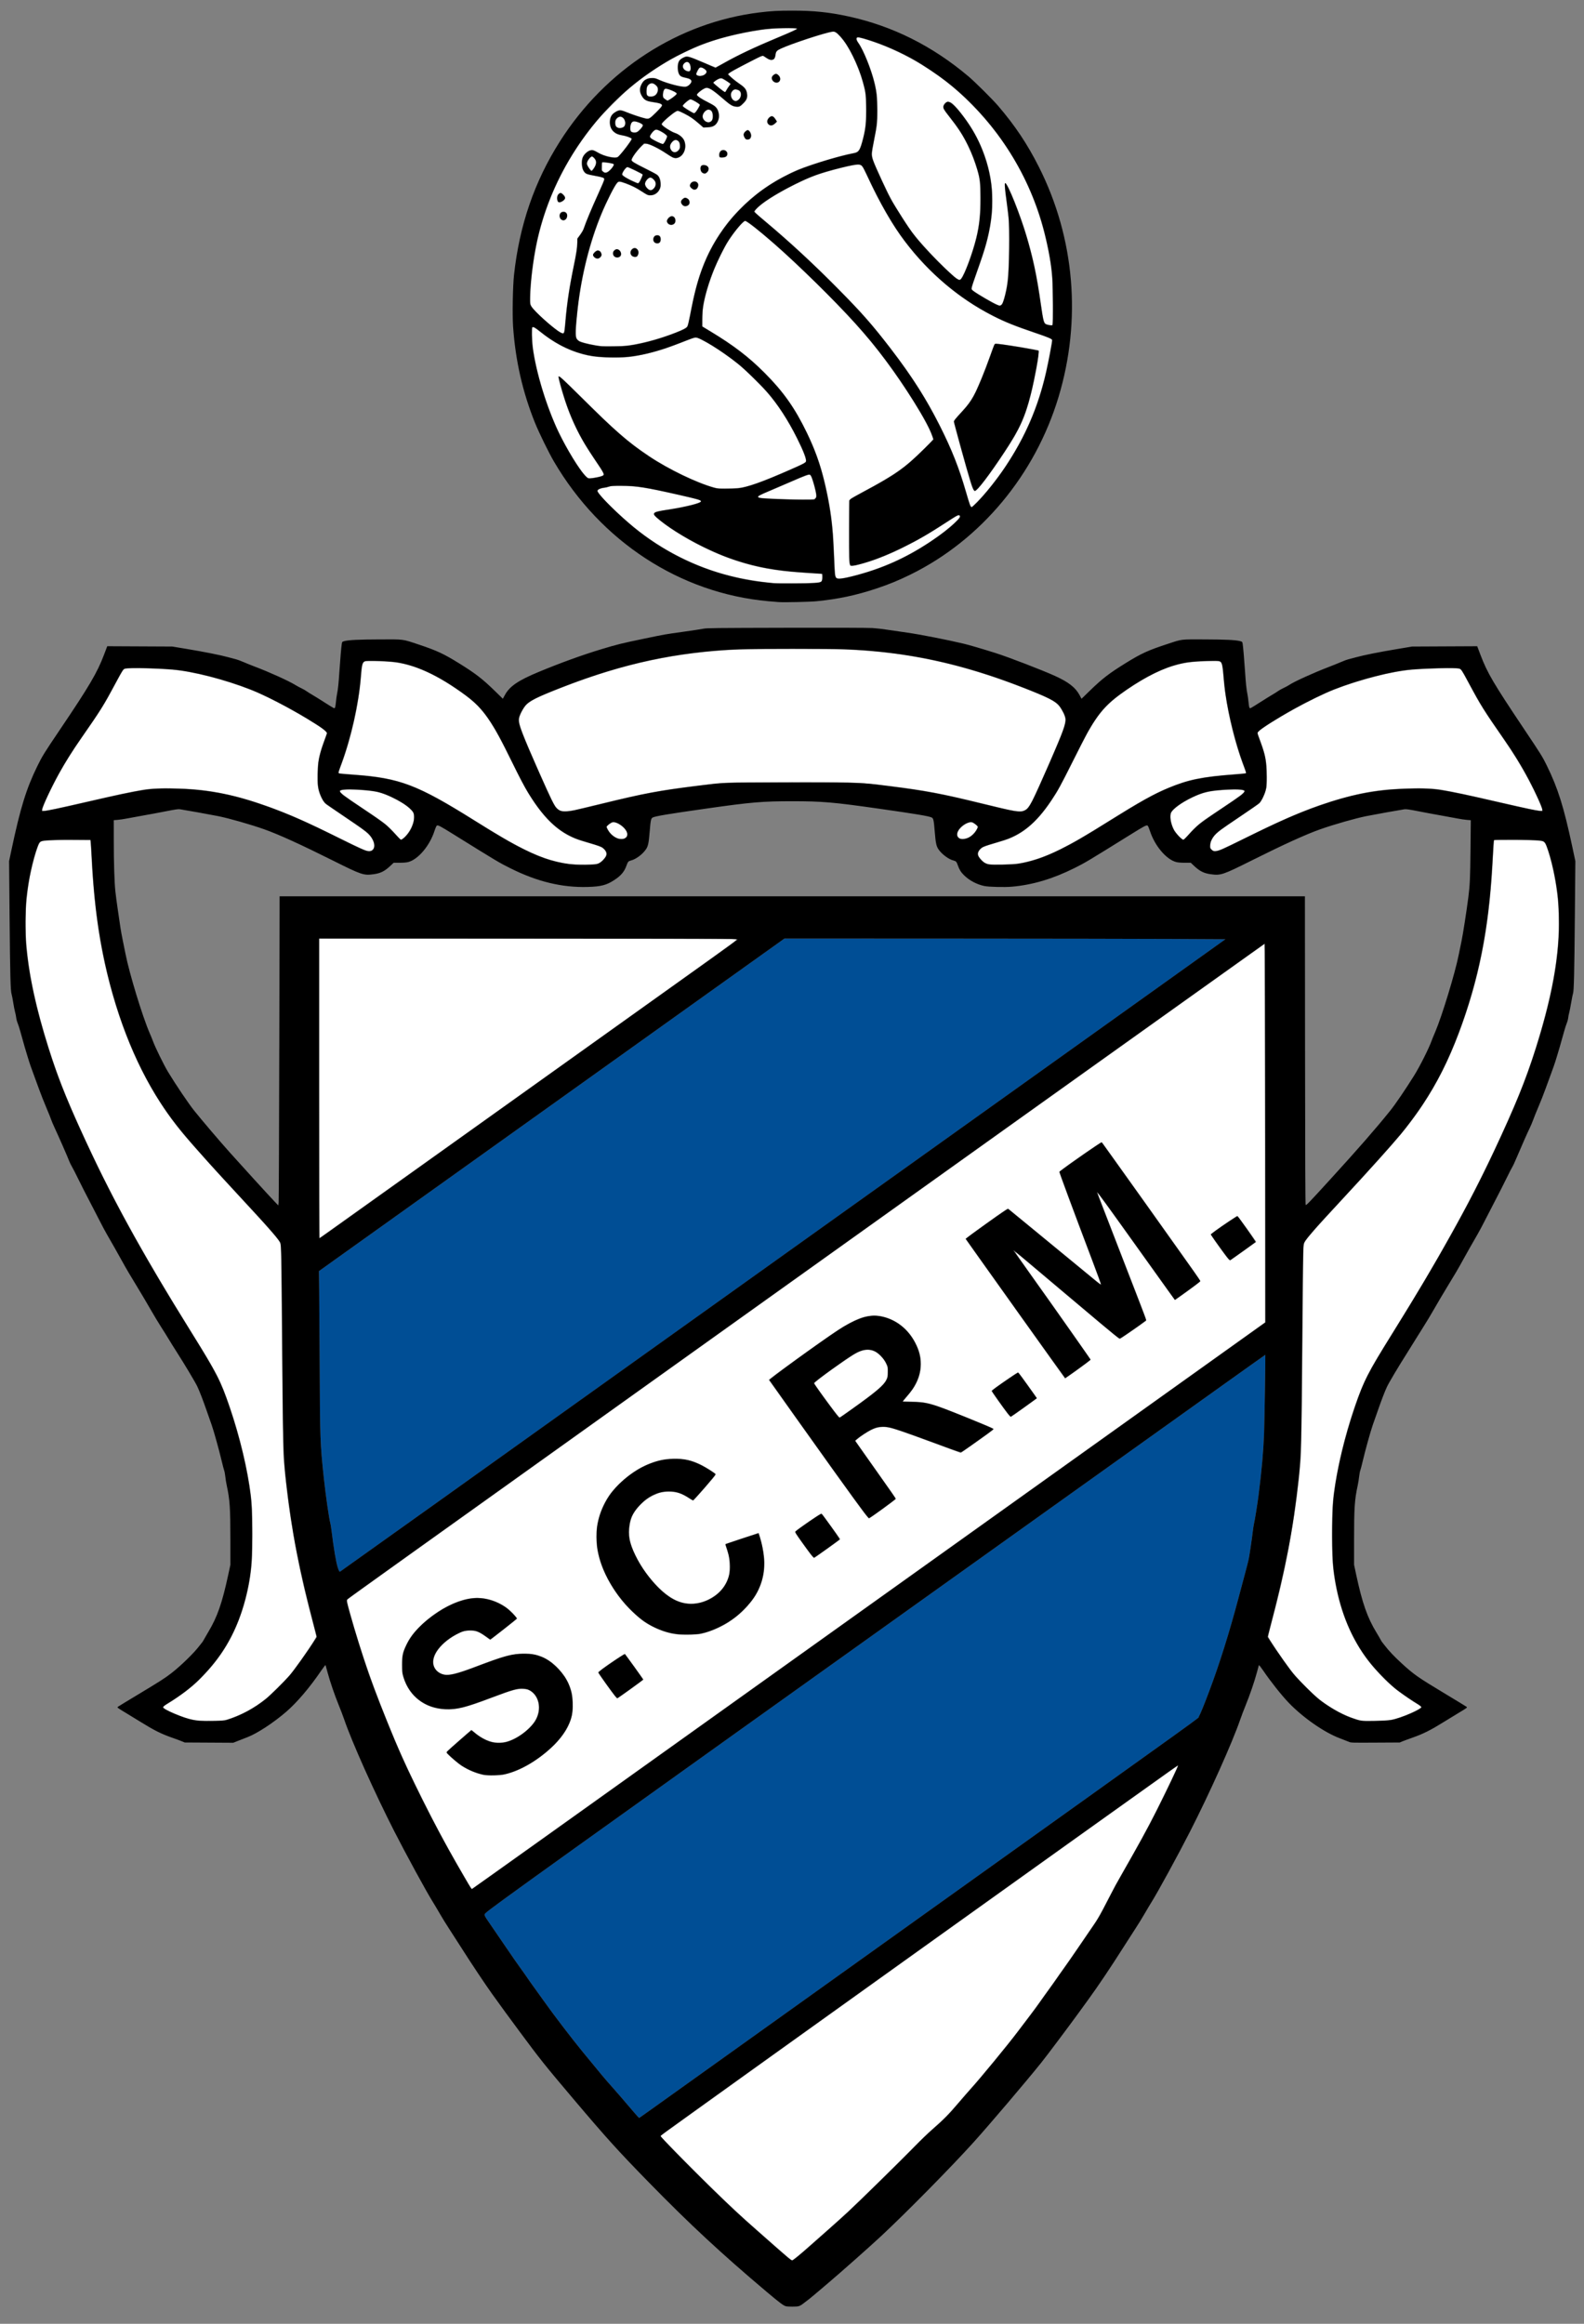 <?xml version="1.0" encoding="UTF-8" standalone="no"?>
<svg
   xmlns:dc="http://purl.org/dc/elements/1.1/"
   xmlns:cc="http://creativecommons.org/ns#"
   xmlns:rdf="http://www.w3.org/1999/02/22-rdf-syntax-ns#"
   xmlns:svg="http://www.w3.org/2000/svg"
   xmlns="http://www.w3.org/2000/svg"
   xmlns:sodipodi="http://sodipodi.sourceforge.net/DTD/sodipodi-0.dtd"
   xmlns:inkscape="http://www.inkscape.org/namespaces/inkscape"
   version="1.1"
   id="svg2"
   width="341"
   height="500"
   viewBox="0 0 341 500"
   sodipodi:docname="SCRM Logo.svg"
   inkscape:version="1.0.2 (e86c870879, 2021-01-15)">
  <rect x="0" y="0" width="341" height="500" fill="#808080" stroke="none"/>
  <defs
     id="defs6" />
  <sodipodi:namedview
     pagecolor="#ffffff"
     bordercolor="#666666"
     borderopacity="1"
     objecttolerance="10"
     gridtolerance="10"
     guidetolerance="10"
     inkscape:pageopacity="0"
     inkscape:pageshadow="2"
     inkscape:window-width="1920"
     inkscape:window-height="1017"
     id="namedview4"
     showgrid="false"
     inkscape:zoom="1.4142136"
     inkscape:cx="94.344192"
     inkscape:cy="217.32935"
     inkscape:window-x="-8"
     inkscape:window-y="-8"
     inkscape:window-maximized="1"
     inkscape:current-layer="g837"
     inkscape:document-rotation="0" />
  <g
     inkscape:groupmode="layer"
     inkscape:label="Image"
     id="g10">
    <g
       id="g837">
      <path
         style="fill:#ffffff;stroke-width:0.099"
         d="m 169.607,485.675 c -0.435,-0.364 -1.524,-1.31 -2.421,-2.103 -0.897,-0.793 -2.764,-2.438 -4.15,-3.655 -3.459,-3.037 -5.412,-4.848 -9.284,-8.608 -3.399,-3.301 -10.488,-10.447 -11.184,-11.274 l -0.389,-0.462 1.954,-1.41 c 15.266,-11.011 104.719,-75.001 109.108,-78.051 l 0.333,-0.231 -0.075,0.237 c -0.147,0.464 -3.443,7.299 -4.832,10.02 -1.783,3.492 -3.692,6.981 -6.431,11.759 -1.184,2.065 -2.928,5.267 -3.875,7.115 -1.148,2.239 -2.008,3.78 -2.579,4.618 -0.471,0.692 -1.879,2.76 -3.128,4.595 -1.249,1.835 -2.736,3.981 -3.303,4.769 -0.567,0.788 -1.413,1.989 -1.881,2.668 -0.467,0.679 -1.163,1.658 -1.547,2.174 -0.384,0.516 -1.18,1.628 -1.769,2.47 -0.589,0.842 -1.765,2.443 -2.614,3.557 -0.849,1.114 -2.008,2.648 -2.575,3.409 -1.752,2.348 -7.943,9.865 -9.928,12.056 -0.493,0.543 -1.815,2.061 -2.939,3.372 -2.005,2.339 -3.14,3.479 -5.61,5.63 -0.679,0.592 -2.569,2.427 -4.2,4.079 -4.009,4.06 -11.51,11.406 -13.936,13.649 -1.088,1.005 -2.844,2.588 -3.903,3.516 -1.058,0.928 -2.814,2.478 -3.901,3.444 -2.241,1.991 -3.853,3.318 -4.03,3.316 -0.066,-0.002 -0.476,-0.298 -0.911,-0.662 z m -68.244,-79.461 c -5.043,-8.643 -6.983,-12.209 -10.604,-19.484 -3.41,-6.853 -4.969,-10.317 -7.713,-17.145 -3.154,-7.849 -5.326,-14.164 -7.458,-21.69 -0.843,-2.977 -0.958,-3.51 -0.795,-3.707 0.205,-0.247 0.684,-0.59 63.341,-45.355 57.613,-41.162 117.534,-83.938 131.328,-93.753 l 2.717,-1.934 0.061,1.448 c 0.034,0.796 0.067,19.109 0.074,40.695 l 0.013,39.247 -73.051,52.169 c -70.048,50.024 -97.44,69.578 -97.659,69.711 -0.056,0.034 -0.171,-0.057 -0.255,-0.202 z m 7.126,-24.378 c 2.149,-0.471 4.345,-1.451 6.585,-2.939 3.456,-2.296 6.13,-5.081 7.288,-7.589 0.817,-1.77 0.994,-2.733 0.924,-5.033 -0.042,-1.385 -0.089,-1.764 -0.313,-2.52 -0.332,-1.121 -0.987,-2.483 -1.594,-3.312 -2.565,-3.505 -5.63,-4.989 -9.589,-4.642 -2.062,0.181 -4.02,0.747 -8.538,2.47 -5.223,1.992 -6.831,2.363 -8.132,1.876 -1.892,-0.708 -2.378,-2.61 -1.185,-4.635 0.811,-1.377 2.516,-2.875 4.388,-3.855 1.309,-0.686 1.869,-0.827 3.088,-0.781 0.878,0.033 1.084,0.077 1.684,0.359 0.376,0.177 1.077,0.614 1.558,0.972 l 0.873,0.65 0.369,-0.281 c 1.532,-1.164 5.415,-4.226 5.439,-4.289 0.017,-0.043 -0.243,-0.396 -0.578,-0.785 -2.203,-2.559 -5.647,-3.961 -8.975,-3.651 -3.672,0.342 -8.293,2.876 -11.723,6.429 -1.275,1.321 -1.956,2.274 -2.619,3.667 -0.757,1.589 -0.935,2.395 -0.934,4.224 5.69e-4,1.358 0.031,1.64 0.266,2.49 0.796,2.87 2.623,5.044 5.263,6.264 1.423,0.657 3.402,1.003 5.04,0.879 2.102,-0.158 3.882,-0.658 8.35,-2.346 4.994,-1.886 5.753,-2.1 7.239,-2.035 0.776,0.034 0.993,0.082 1.363,0.301 1.586,0.938 2.301,2.869 1.819,4.915 -0.395,1.675 -1.662,3.241 -3.779,4.67 -3.499,2.361 -6.56,2.196 -9.879,-0.532 l -0.718,-0.59 -2.717,2.385 c -2.403,2.11 -2.705,2.407 -2.615,2.576 0.175,0.327 2.28,2.162 3.11,2.712 1.526,1.01 3.332,1.767 4.945,2.071 0.986,0.186 3.236,0.136 4.294,-0.096 z m 27.006,-18.202 c 1.42,-1.018 2.687,-1.941 2.815,-2.052 l 0.234,-0.201 -1.942,-2.716 c -1.068,-1.494 -1.982,-2.757 -2.03,-2.807 -0.142,-0.147 -5.826,3.736 -5.826,3.979 0,0.204 3.962,5.647 4.111,5.647 0.031,0 1.218,-0.833 2.638,-1.851 z m 14.845,-11.99 c 1.587,-0.221 3.795,-1.038 5.658,-2.093 2.824,-1.601 5.439,-4.128 6.875,-6.645 1.297,-2.272 1.915,-5.145 1.654,-7.678 -0.148,-1.432 -0.522,-3.288 -0.901,-4.471 l -0.298,-0.929 -0.862,0.284 c -0.474,0.156 -2.096,0.689 -3.605,1.184 -1.508,0.495 -2.742,0.941 -2.742,0.991 0,0.05 0.105,0.37 0.233,0.711 0.52,1.384 0.696,2.395 0.701,4.029 0.004,1.333 -0.025,1.628 -0.226,2.273 -0.665,2.144 -2.123,3.782 -4.312,4.848 -2.209,1.075 -4.499,1.186 -6.661,0.322 -3.895,-1.555 -8.935,-7.896 -10.189,-12.82 -0.378,-1.485 -0.227,-3.81 0.34,-5.204 0.723,-1.778 2.558,-3.672 4.452,-4.593 1.456,-0.708 2.105,-0.87 3.508,-0.875 1.693,-0.007 2.735,0.328 4.385,1.408 0.428,0.28 0.816,0.51 0.863,0.51 0.081,0 2.748,-3.009 4.226,-4.769 0.593,-0.706 0.705,-0.892 0.609,-1.008 -0.175,-0.211 -1.875,-1.294 -2.82,-1.797 -3.944,-2.098 -8.403,-1.999 -12.945,0.287 -2.565,1.291 -5.744,4.035 -7.184,6.202 -2.905,4.368 -3.508,9.379 -1.752,14.56 1.013,2.988 3.05,6.404 5.33,8.938 1.134,1.26 2.968,2.924 4.031,3.656 1.657,1.142 4.52,2.322 6.257,2.579 0.401,0.059 0.841,0.124 0.976,0.144 0.576,0.085 3.703,0.055 4.399,-0.042 z m 27.405,-18.143 c 1.34,-0.96 2.6,-1.874 2.801,-2.03 l 0.365,-0.284 -1.976,-2.763 c -1.087,-1.52 -2.037,-2.763 -2.111,-2.763 -0.247,0 -5.221,3.395 -5.62,3.835 -0.139,0.154 -0.017,0.356 1.447,2.409 1.467,2.056 2.468,3.341 2.603,3.341 0.029,0 1.15,-0.786 2.489,-1.746 z m 10.861,-7.807 c 2.149,-1.521 4.273,-3.105 4.273,-3.187 0,-0.108 -0.981,-1.521 -4.733,-6.815 -1.834,-2.588 -3.483,-4.924 -3.666,-5.192 l -0.332,-0.487 0.437,-0.388 c 0.548,-0.487 2.124,-1.529 2.913,-1.926 1.263,-0.635 2.583,-0.809 3.948,-0.521 1.011,0.214 3.828,1.187 9.714,3.355 l 5.663,2.086 0.612,-0.411 c 1.09,-0.732 5.996,-4.241 6.273,-4.486 0.227,-0.201 0.246,-0.253 0.12,-0.337 -0.548,-0.368 -10.011,-4.189 -12.116,-4.893 -2.001,-0.669 -3.016,-0.844 -5.35,-0.922 l -2.005,-0.068 0.657,-0.741 c 2.291,-2.586 3.213,-4.647 3.223,-7.214 0.007,-1.669 -0.275,-2.803 -1.119,-4.503 -1.522,-3.065 -4.202,-5.181 -7.397,-5.842 -1.075,-0.222 -2.75,-0.134 -3.908,0.205 -1.45,0.425 -3.696,1.606 -6.021,3.166 -3.018,2.025 -12.19,8.614 -13.984,10.048 l -0.323,0.258 5.414,7.598 c 13.188,18.509 15.969,22.325 16.204,22.235 0.079,-0.03 0.755,-0.488 1.502,-1.017 z m -9.727,-23.028 c -2.347,-3.143 -3.54,-4.844 -3.54,-5.046 0,-0.357 7.307,-5.585 9.136,-6.536 1.922,-1 3.555,-0.828 4.968,0.523 0.66,0.631 1.112,1.284 1.429,2.064 0.218,0.537 0.242,0.719 0.212,1.647 -0.029,0.906 -0.07,1.119 -0.311,1.611 -0.489,0.996 -1.907,2.255 -5.436,4.827 -1.913,1.394 -4.424,3.164 -4.57,3.219 -0.078,0.03 -0.806,-0.861 -1.888,-2.31 z m 41.611,0.2 c 1.498,-1.077 2.725,-1.99 2.725,-2.03 0.002,-0.04 -0.891,-1.318 -1.982,-2.841 -1.869,-2.609 -1.996,-2.762 -2.199,-2.656 -0.782,0.408 -5.601,3.792 -5.601,3.933 0,0.102 2.616,3.784 3.432,4.83 0.385,0.494 0.693,0.802 0.771,0.772 0.071,-0.027 1.356,-0.931 2.854,-2.008 z m 10.484,-7.429 c 2.249,-1.604 3.804,-2.78 3.804,-2.875 0,-0.155 -6.317,-9.153 -13.201,-18.804 -1.696,-2.378 -3.055,-4.341 -3.02,-4.363 0.067,-0.041 0.502,0.322 10.308,8.605 6.806,5.749 11.522,9.676 11.942,9.943 l 0.279,0.178 1.416,-0.96 c 1.225,-0.83 3.61,-2.504 4.168,-2.925 0.216,-0.163 0.588,0.839 -5.538,-14.949 -2.256,-5.815 -4.227,-10.907 -4.379,-11.315 -0.152,-0.408 -0.324,-0.863 -0.382,-1.013 -0.058,-0.149 -0.088,-0.272 -0.067,-0.272 0.088,0 3.879,5.25 11.504,15.934 2.783,3.9 5.087,7.09 5.12,7.09 0.154,0 5.203,-3.684 5.44,-3.97 0.137,-0.165 0.513,0.374 -10.828,-15.547 -6.049,-8.492 -10.231,-14.336 -10.35,-14.466 -0.048,-0.052 -2.383,1.511 -5.08,3.401 -3.132,2.195 -4.052,2.89 -4.052,3.062 0,0.251 2.529,7.075 7.063,19.057 1.067,2.819 1.925,5.14 1.908,5.157 -0.017,0.017 -0.475,-0.331 -1.018,-0.775 -1.412,-1.155 -18.743,-15.392 -18.926,-15.548 -0.131,-0.112 -0.791,0.326 -4.721,3.134 -2.975,2.126 -4.544,3.305 -4.5,3.382 0.038,0.065 4.869,6.845 10.737,15.067 l 10.668,14.949 0.259,-0.166 c 0.142,-0.091 0.793,-0.547 1.445,-1.012 z m 36.734,-26.259 2.733,-1.966 -0.157,-0.247 c -0.6,-0.942 -3.837,-5.336 -3.931,-5.336 -0.131,0 -3.382,2.18 -4.771,3.199 -0.502,0.369 -0.913,0.727 -0.913,0.797 0,0.145 1.535,2.347 2.988,4.288 0.711,0.949 1.033,1.306 1.153,1.275 0.091,-0.024 1.395,-0.928 2.898,-2.01 z M 43.12,370.221 c -1.813,-0.142 -3.284,-0.55 -5.653,-1.569 -1.438,-0.618 -2.237,-1.079 -2.283,-1.314 -0.023,-0.122 0.146,-0.282 0.574,-0.543 3.021,-1.846 5.467,-3.693 7.217,-5.45 2.502,-2.513 4.25,-4.707 5.755,-7.223 3.108,-5.199 5.114,-11.929 5.506,-18.479 0.127,-2.122 0.126,-9.262 -0.003,-11.413 -0.368,-6.175 -2.652,-15.913 -5.59,-23.83 -1.494,-4.027 -2.4,-5.689 -8.014,-14.709 C 31.768,271.449 25.13,259.571 20.118,248.979 15.005,238.172 12.73,232.622 10.478,225.46 5.745,210.404 4.516,199.89 6.271,189.491 c 0.454,-2.688 1.613,-6.985 2.143,-7.947 0.166,-0.301 0.322,-0.437 0.616,-0.536 0.487,-0.164 3.91,-0.301 7.67,-0.308 l 2.731,-0.005 0.061,0.519 c 0.033,0.285 0.128,1.808 0.211,3.384 0.616,11.771 1.985,20.551 4.629,29.695 3.429,11.859 8.375,21.595 15.039,29.605 2.143,2.576 7.517,8.539 13.517,14.999 4.387,4.723 6.45,7.055 7.176,8.11 0.291,0.422 0.327,0.561 0.404,1.52 0.046,0.58 0.132,7.458 0.191,15.285 0.137,18.24 0.272,28.338 0.398,29.948 0.813,10.344 2.788,21.916 5.548,32.504 1.364,5.231 1.465,5.635 1.466,5.867 0.002,0.403 -4.326,6.693 -5.687,8.264 -1.182,1.365 -4.231,4.37 -5.28,5.203 -2.366,1.881 -4.801,3.227 -7.51,4.154 -0.908,0.311 -1.365,0.407 -2.273,0.479 -1.31,0.104 -2.786,0.1 -4.2,-0.011 z m 250.107,0.003 c -1.21,-0.159 -3.724,-1.137 -5.597,-2.178 -1.093,-0.607 -2.664,-1.651 -3.545,-2.356 -1.659,-1.328 -5.103,-4.829 -6.246,-6.351 -1.774,-2.362 -4.82,-6.918 -4.819,-7.208 0.002,-0.129 0.174,-0.901 0.386,-1.716 0.212,-0.815 0.703,-2.705 1.091,-4.2 2.734,-10.523 4.689,-21.906 5.489,-31.953 0.176,-2.206 0.292,-10.135 0.448,-30.549 0.06,-7.826 0.146,-14.682 0.191,-15.236 0.074,-0.903 0.115,-1.054 0.402,-1.47 0.726,-1.055 2.775,-3.37 7.166,-8.098 7.458,-8.029 11.894,-12.984 14.2,-15.858 6.016,-7.501 10.142,-15.474 13.58,-26.237 3.177,-9.95 4.751,-19.304 5.418,-32.214 0.082,-1.576 0.175,-3.099 0.209,-3.384 l 0.061,-0.519 2.731,0.005 c 3.76,0.007 7.183,0.144 7.67,0.308 0.489,0.164 0.706,0.532 1.189,2.018 1.109,3.409 1.981,8.099 2.221,11.949 0.544,8.716 -0.942,18.042 -4.859,30.485 -1.396,4.435 -2.849,8.35 -4.673,12.595 -3.406,7.926 -7.688,16.787 -11.32,23.424 -5.094,9.312 -8.291,14.771 -14.499,24.761 -3.852,6.199 -4.662,7.569 -5.756,9.733 -3.421,6.77 -7.056,20.448 -7.509,28.258 -0.126,2.17 -0.126,9.311 -0.002,11.41 0.344,5.743 1.956,11.755 4.439,16.552 1.793,3.464 3.653,5.958 6.825,9.15 1.751,1.762 4.154,3.577 7.208,5.446 0.329,0.201 0.599,0.43 0.599,0.508 0,0.482 -4.543,2.422 -6.374,2.722 -1.504,0.246 -5.115,0.362 -6.324,0.203 z M 68.764,234.145 v -32.225 l 44.69,0.054 c 24.58,0.03 44.835,0.084 45.011,0.121 0.308,0.064 -0.16,0.41 -10.919,8.092 -6.182,4.414 -26.419,18.861 -44.969,32.104 -18.551,13.244 -33.748,24.08 -33.771,24.08 -0.023,0 -0.042,-14.501 -0.042,-32.225 z m 53.757,-48.265 c -1.374,-0.155 -3.536,-0.664 -5.07,-1.195 -3.747,-1.297 -7.475,-3.279 -14.842,-7.893 -12.716,-7.963 -16.412,-9.387 -26.285,-10.127 -2.666,-0.2 -3.414,-0.268 -3.463,-0.318 -0.027,-0.027 0.113,-0.466 0.312,-0.977 2.347,-6.054 4.102,-13.761 4.586,-20.149 0.134,-1.769 0.274,-2.459 0.554,-2.739 0.216,-0.216 0.291,-0.225 1.837,-0.225 2.204,0 4.558,0.162 5.837,0.401 4.037,0.755 8.118,2.678 13.13,6.187 3.127,2.189 4.615,3.707 6.535,6.667 1.235,1.904 1.983,3.296 4.472,8.325 1.322,2.67 2.828,5.561 3.348,6.425 3.38,5.617 6.484,8.65 10.477,10.236 0.407,0.162 1.309,0.454 2.003,0.65 3.237,0.912 3.949,1.22 4.333,1.876 0.323,0.55 0.31,1.006 -0.042,1.491 -0.404,0.558 -1.168,1.201 -1.584,1.334 -0.554,0.177 -4.662,0.199 -6.139,0.032 z m 90.294,0.056 c -0.573,-0.104 -0.985,-0.351 -1.517,-0.911 -0.796,-0.837 -0.904,-1.232 -0.534,-1.957 0.337,-0.66 0.946,-0.938 3.916,-1.785 0.945,-0.27 2.053,-0.623 2.461,-0.785 3.995,-1.587 7.112,-4.635 10.486,-10.252 0.514,-0.856 2.04,-3.779 3.392,-6.497 1.352,-2.717 2.8,-5.541 3.219,-6.275 2.493,-4.369 4.273,-6.29 8.444,-9.115 4.821,-3.264 8.564,-4.981 12.447,-5.707 1.257,-0.235 3.623,-0.396 5.813,-0.396 1.546,0 1.621,0.009 1.837,0.225 0.28,0.28 0.42,0.97 0.554,2.739 0.481,6.335 2.206,13.964 4.513,19.951 0.239,0.619 0.41,1.15 0.382,1.178 -0.029,0.029 -0.841,0.111 -1.805,0.183 -7.508,0.562 -10.264,1.101 -14.61,2.855 -3.268,1.319 -6.349,3.03 -13.33,7.403 -7.225,4.526 -10.836,6.46 -14.52,7.778 -1.43,0.511 -3.422,1.03 -4.702,1.224 -1.184,0.179 -5.696,0.28 -6.446,0.144 z M 79.142,183.097 c -0.587,-0.118 -2.051,-0.793 -6.92,-3.19 -5.574,-2.745 -8.301,-3.988 -11.598,-5.286 -6.518,-2.567 -11.868,-4.009 -17.207,-4.637 -2.379,-0.28 -4.688,-0.375 -8.054,-0.331 -3.057,0.039 -3.424,0.063 -4.793,0.309 -2.906,0.523 -5.412,1.056 -10.919,2.322 -7.659,1.761 -9.67,2.188 -10.301,2.188 -0.282,0 -0.295,-0.018 -0.246,-0.321 0.133,-0.805 2.263,-5.273 3.917,-8.215 1.222,-2.174 2.734,-4.56 4.454,-7.028 4.023,-5.774 4.875,-7.125 7.067,-11.216 1.686,-3.147 1.988,-3.647 2.263,-3.751 0.871,-0.331 8.831,-0.099 12.017,0.351 5.045,0.712 12.189,2.776 16.997,4.912 4.652,2.066 12.955,6.807 14.236,8.13 l 0.34,0.351 -0.331,0.908 c -1.499,4.118 -1.702,5.134 -1.711,8.567 -0.005,2.059 0.105,2.776 0.613,3.997 0.405,0.974 0.83,1.601 1.34,1.978 0.223,0.165 2.157,1.477 4.299,2.916 4.299,2.888 5.043,3.504 5.605,4.638 0.428,0.862 0.443,1.643 0.042,2.083 -0.277,0.304 -0.661,0.417 -1.109,0.327 z m 182.118,-0.042 c -0.534,-0.212 -0.692,-0.47 -0.692,-1.125 0,-0.48 0.063,-0.736 0.298,-1.206 0.635,-1.27 1.057,-1.614 6.273,-5.113 2.011,-1.349 3.799,-2.587 3.973,-2.75 0.396,-0.372 0.922,-1.362 1.262,-2.377 0.336,-1.001 0.444,-2.526 0.335,-4.716 -0.126,-2.532 -0.371,-3.577 -1.682,-7.175 l -0.331,-0.908 0.296,-0.314 c 1.226,-1.299 9.603,-6.092 14.279,-8.168 5.288,-2.348 13.433,-4.604 18.281,-5.062 3.093,-0.292 9.611,-0.462 10.504,-0.273 0.474,0.1 0.596,0.286 2.472,3.789 2.229,4.161 2.772,5.022 7.182,11.399 2.194,3.172 3.823,5.828 5.382,8.773 1.492,2.819 2.919,5.971 2.919,6.447 0,0.408 -0.732,0.27 -10.573,-1.993 -5.507,-1.266 -8.014,-1.799 -10.919,-2.322 -1.369,-0.246 -1.735,-0.27 -4.793,-0.309 -6.589,-0.085 -11.251,0.504 -17.028,2.151 -6.081,1.733 -10.785,3.656 -19.93,8.148 -6.41,3.148 -6.896,3.349 -7.51,3.105 z M 85.214,179.535 c -1.878,-2.074 -2.405,-2.488 -7.359,-5.777 -3.337,-2.216 -4.644,-3.196 -4.644,-3.484 0,-0.338 1.22,-0.459 3.459,-0.341 2.305,0.121 4.115,0.33 4.941,0.571 3.22,0.938 7.061,3.294 7.408,4.544 0.248,0.892 0.086,1.813 -0.552,3.151 -0.452,0.948 -1.367,2.066 -1.928,2.356 l -0.274,0.142 z m 169.275,0.977 c -0.56,-0.342 -1.51,-1.471 -1.862,-2.211 -0.561,-1.182 -0.776,-2.455 -0.551,-3.265 0.272,-0.978 2.973,-2.847 5.676,-3.927 1.932,-0.772 3.19,-0.994 6.67,-1.176 2.239,-0.118 3.459,0.003 3.459,0.341 0,0.288 -1.307,1.269 -4.644,3.483 -1.929,1.28 -3.753,2.508 -4.051,2.729 -1.059,0.781 -2.259,1.868 -2.996,2.713 -0.41,0.471 -0.895,0.999 -1.076,1.174 l -0.33,0.319 z M 133.094,180.411 c -0.538,-0.175 -1.076,-0.515 -1.501,-0.945 -0.556,-0.564 -1.006,-1.366 -0.919,-1.639 0.099,-0.313 1.024,-0.886 1.431,-0.886 0.802,0 2.275,1.02 2.722,1.883 0.269,0.521 0.241,1.031 -0.074,1.346 -0.217,0.217 -0.37,0.271 -0.838,0.294 -0.315,0.015 -0.684,-0.008 -0.82,-0.053 z m 73.569,-9e-5 c -0.577,-0.254 -0.744,-0.918 -0.398,-1.587 0.446,-0.863 1.92,-1.883 2.722,-1.883 0.406,-9e-5 1.331,0.573 1.431,0.886 0.155,0.487 -0.957,1.879 -1.875,2.348 -0.525,0.268 -1.523,0.393 -1.879,0.236 z m -85.936,-5.972 c -0.971,-0.365 -1.304,-0.874 -2.954,-4.514 -3.294,-7.268 -5.508,-12.515 -5.869,-13.905 -0.315,-1.214 -0.154,-2.006 0.687,-3.394 0.945,-1.559 1.917,-2.126 7.337,-4.281 12.577,-5.001 23.24,-7.508 35.794,-8.415 4.531,-0.328 20.892,-0.41 27.027,-0.137 13.177,0.588 25,3.22 38.413,8.552 5.419,2.154 6.392,2.722 7.337,4.281 1.136,1.875 1.121,2.532 -0.13,5.687 -1.132,2.855 -4.795,11.189 -5.996,13.643 -1.097,2.242 -1.689,2.704 -3.309,2.579 -1.02,-0.079 -2.005,-0.293 -7.149,-1.553 -9.205,-2.256 -12.713,-2.922 -20.52,-3.893 -6.473,-0.806 -8.777,-0.884 -24.062,-0.812 -11.434,0.054 -11.201,0.045 -16.008,0.619 -8.99,1.073 -12.462,1.715 -22.333,4.13 -2.554,0.625 -5,1.209 -5.435,1.298 -1.132,0.231 -2.388,0.282 -2.831,0.116 z m 45.866,-48.995 c -2.508,-0.186 -6.001,-0.74 -8.696,-1.38 -7.78,-1.845 -15.137,-5.5 -21.443,-10.651 -2.982,-2.436 -6.61,-5.949 -7.554,-7.315 -0.225,-0.325 -0.268,-0.458 -0.189,-0.586 0.156,-0.252 0.573,-0.419 1.301,-0.521 0.363,-0.051 0.861,-0.17 1.106,-0.263 0.377,-0.145 0.781,-0.169 2.668,-0.16 3.268,0.016 5.214,0.32 12.204,1.909 3.955,0.899 4.613,1.071 4.793,1.253 0.132,0.133 0.127,0.166 -0.047,0.295 -0.44,0.326 -3.49,1.056 -6.164,1.476 -3.252,0.51 -3.58,0.593 -3.807,0.958 -0.149,0.24 0.125,0.58 1.112,1.376 4.234,3.418 10.714,6.862 16.516,8.78 3.817,1.261 7.444,2 11.857,2.415 1.45,0.136 5.984,0.451 6.502,0.451 0.169,0 0.205,0.078 0.238,0.519 0.064,0.837 -0.058,1.137 -0.511,1.259 -0.907,0.244 -7.442,0.366 -9.885,0.185 z m 13.512,-1.098 c -0.304,-0.231 -0.361,-0.656 -0.466,-3.454 -0.247,-6.617 -0.583,-9.909 -1.45,-14.209 -1.082,-5.368 -2.331,-9.17 -4.448,-13.538 -2.617,-5.399 -5.091,-8.913 -9.122,-12.951 -3.366,-3.372 -6.691,-5.913 -11.688,-8.931 l -1.754,-1.06 8e-5,-1.054 c 0,-2.242 0.279,-4.051 1.041,-6.753 1.003,-3.557 3.025,-8.146 4.762,-10.803 1.309,-2.003 3.028,-4.002 3.442,-4.002 0.568,0 5.646,4.222 10.221,8.498 6.686,6.25 12.732,12.492 16.615,17.155 5.346,6.419 12.068,16.731 13.386,20.535 l 0.237,0.683 -0.263,0.355 c -0.331,0.447 -2.385,2.477 -3.923,3.879 -2.587,2.357 -5.255,4.109 -10.607,6.962 -2.763,1.473 -3.042,1.642 -3.209,1.938 -0.098,0.175 -0.126,1.67 -0.127,6.795 -9.4e-4,5.622 0.021,6.628 0.148,6.967 l 0.149,0.395 0.541,-0.012 c 0.654,-0.014 3.265,-0.748 5.134,-1.443 4.694,-1.746 9.39,-4.206 14.872,-7.79 1.947,-1.273 2.645,-1.675 2.914,-1.675 0.056,0 0.102,0.128 0.102,0.284 0,0.661 -3.254,3.402 -6.752,5.688 -4.811,3.144 -9.756,5.372 -15.242,6.865 -2.772,0.755 -4.141,0.959 -4.514,0.676 z m 28.692,-15.834 c -0.112,-0.298 -0.473,-1.488 -0.804,-2.643 -1.461,-5.104 -3.189,-9.454 -5.779,-14.552 -3.295,-6.486 -6.912,-11.961 -12.565,-19.022 -3.031,-3.786 -5.294,-6.263 -10.155,-11.119 -5.436,-5.43 -9.863,-9.496 -15.075,-13.849 -0.788,-0.658 -1.559,-1.33 -1.713,-1.494 -0.349,-0.369 -0.307,-0.464 0.557,-1.272 2.191,-2.05 9.023,-5.754 13.064,-7.083 2.828,-0.93 7.367,-2.042 8.337,-2.042 0.23,0 0.549,0.068 0.709,0.15 0.307,0.159 0.333,0.208 1.925,3.604 1.906,4.067 4.388,8.435 6.458,11.364 5.207,7.369 12.21,13.47 20.023,17.443 2.72,1.383 4.555,2.121 9.326,3.748 2.645,0.902 3.246,1.155 3.341,1.404 0.106,0.277 -0.999,5.934 -1.687,8.633 -2.231,8.753 -6.311,16.68 -12.284,23.864 -1.299,1.562 -3.094,3.409 -3.314,3.409 -0.105,0 -0.232,-0.19 -0.364,-0.542 z m 1.758,-3.386 c 1.275,-1.281 5.308,-7.015 7.53,-10.705 1.539,-2.555 2.542,-4.873 3.393,-7.837 0.938,-3.268 2.128,-9.242 2.131,-10.696 l 0.002,-0.508 -1.359,-0.256 c -3.05,-0.576 -6.845,-1.149 -7.605,-1.149 -0.396,-1.89e-4 -0.537,0.041 -0.611,0.178 -0.052,0.098 -0.481,1.243 -0.951,2.545 -1.116,3.085 -2.296,6.016 -3.035,7.54 -0.758,1.563 -1.507,2.674 -2.661,3.948 -1.83,2.02 -2.059,2.299 -2.059,2.511 0,0.406 3.08,11.497 3.775,13.596 0.296,0.892 0.582,1.404 0.786,1.404 0.055,0 0.354,-0.256 0.665,-0.568 z m -41.393,2.279 c -2.545,-0.072 -5.445,-0.238 -5.673,-0.324 -0.589,-0.224 -0.361,-0.366 2.511,-1.565 0.516,-0.216 2.389,-1.018 4.162,-1.784 3.623,-1.564 4.061,-1.715 4.291,-1.485 0.33,0.33 1.232,3.499 1.229,4.318 -0.003,0.897 -0.055,0.912 -3.08,0.887 -1.376,-0.011 -2.924,-0.032 -3.44,-0.047 z m -15.375,-2.499 c -3.831,-1.061 -9.796,-3.931 -14.023,-6.749 -2.606,-1.737 -4.716,-3.375 -7.213,-5.599 -1.806,-1.609 -3.013,-2.77 -7.462,-7.178 -3.868,-3.832 -4.693,-4.579 -4.868,-4.404 -0.197,0.197 1.301,5.211 2.365,7.919 1.313,3.342 2.94,6.329 5.517,10.129 1.412,2.082 1.828,2.779 1.828,3.057 0,0.25 -0.526,0.442 -1.831,0.669 -1.232,0.214 -1.249,0.214 -1.596,0.027 -1.124,-0.605 -4.966,-6.851 -6.806,-11.065 -2.36,-5.405 -4.136,-11.341 -4.892,-16.354 -0.248,-1.645 -0.377,-4.777 -0.201,-4.886 0.23,-0.142 0.564,0.046 1.738,0.981 4.033,3.212 8.2,4.996 12.567,5.38 1.545,0.136 5.196,0.137 6.435,7.58e-4 2.138,-0.234 5.445,-1.009 8.074,-1.892 0.653,-0.219 2.317,-0.843 3.699,-1.385 2.922,-1.148 2.588,-1.134 4.405,-0.182 2.399,1.257 5.888,3.672 8.318,5.758 1.3,1.116 4.178,3.998 5.364,5.372 2.34,2.71 4.398,5.888 6.372,9.838 1.113,2.227 1.803,3.889 1.896,4.564 0.087,0.634 0.278,0.521 -4.262,2.511 -4.182,1.833 -7.143,2.936 -9.141,3.407 -0.683,0.161 -1.283,0.205 -3.212,0.237 -2.128,0.035 -2.444,0.019 -3.072,-0.155 z M 129.734,74.496 c -1.451,-0.115 -4.297,-0.739 -4.944,-1.083 -0.798,-0.425 -0.91,-0.852 -0.773,-2.948 0.622,-9.532 2.943,-19.071 6.508,-26.739 1.464,-3.149 2.357,-4.636 2.784,-4.636 0.34,0 1.912,0.566 2.974,1.071 0.556,0.264 1.451,0.777 1.99,1.14 1.11,0.747 1.24,0.795 1.993,0.733 1.46,-0.121 2.386,-1.781 1.874,-3.358 -0.313,-0.963 -0.432,-1.055 -3.197,-2.444 -2.46,-1.237 -2.984,-1.556 -2.984,-1.82 0,-0.221 0.664,-1.238 1.33,-2.036 0.758,-0.908 1.252,-1.363 1.57,-1.443 0.543,-0.136 2.649,0.841 4.51,2.093 0.613,0.412 1.263,0.812 1.444,0.888 1.336,0.558 2.739,-0.712 2.739,-2.481 0,-1.427 -0.799,-2.366 -2.52,-2.963 -0.684,-0.237 -2.551,-1.498 -2.551,-1.723 0,-0.42 2.914,-2.873 3.412,-2.873 0.301,0 2.362,1.058 3.126,1.605 0.344,0.246 1.011,0.786 1.482,1.2 l 0.856,0.752 h 0.706 c 1.064,0 1.553,-0.158 2.039,-0.658 0.688,-0.708 0.899,-1.705 0.585,-2.762 -0.248,-0.835 -0.702,-1.251 -2.164,-1.984 -1.392,-0.698 -2.374,-1.316 -2.465,-1.551 -0.121,-0.316 1.514,-1.544 2.057,-1.544 0.644,0 1.526,0.602 3.903,2.662 1.296,1.123 1.8,1.389 2.632,1.389 0.613,0 0.621,-0.004 1.222,-0.56 0.834,-0.772 1.017,-1.16 0.971,-2.059 -0.053,-1.044 -0.356,-1.483 -1.616,-2.341 -0.981,-0.668 -2.42,-1.892 -2.42,-2.058 0,-0.048 0.189,-0.217 0.42,-0.375 0.518,-0.355 5.294,-2.859 6.276,-3.291 l 0.718,-0.316 0.517,0.35 c 0.74,0.501 0.902,0.57 1.333,0.57 0.552,0 0.814,-0.313 0.904,-1.076 0.088,-0.743 0.252,-0.937 1.145,-1.35 2.03,-0.94 8.577,-3.119 10.656,-3.547 0.753,-0.155 0.784,-0.154 1.101,0.042 0.517,0.319 1.558,1.483 2.202,2.46 1.29,1.958 2.794,5.287 3.523,7.8 0.677,2.334 0.761,2.9 0.82,5.563 0.074,3.338 -0.139,5.279 -0.856,7.779 -0.54,1.887 -0.784,2.182 -1.97,2.385 -2.303,0.394 -9.158,2.447 -11.738,3.515 -1.06,0.439 -3.276,1.549 -4.536,2.272 -6.669,3.828 -12.152,9.824 -15.207,16.629 -1.579,3.517 -2.497,6.717 -3.653,12.726 -0.189,0.983 -0.394,1.899 -0.456,2.035 -0.159,0.35 -0.919,0.772 -2.516,1.397 -4.062,1.59 -8.383,2.68 -11.617,2.932 -1.172,0.091 -3.192,0.106 -4.144,0.03 z m -0.491,-19.119 c 0.276,-0.276 0.308,-0.363 0.262,-0.706 -0.099,-0.734 -0.75,-1.024 -1.331,-0.592 -0.622,0.462 -0.662,1.071 -0.092,1.418 0.463,0.282 0.794,0.248 1.161,-0.12 z m 4.262,-0.151 c 0.559,-0.485 0.059,-1.61 -0.716,-1.61 -0.646,0 -1.073,0.733 -0.768,1.316 0.272,0.518 1.048,0.672 1.484,0.294 z m 3.843,-0.364 c 0.242,-0.547 0.169,-0.967 -0.223,-1.298 -0.372,-0.313 -0.678,-0.31 -1.056,0.008 -0.378,0.318 -0.483,0.795 -0.267,1.212 0.203,0.393 0.406,0.504 0.928,0.508 0.409,0.003 0.433,-0.014 0.617,-0.431 z m 4.693,-2.675 c 0.349,-0.349 0.343,-1.05 -0.012,-1.404 -0.518,-0.518 -1.426,-0.043 -1.426,0.746 0,0.754 0.92,1.176 1.437,0.659 z m 3.229,-4.13 c 0.094,-0.122 0.172,-0.369 0.173,-0.548 0.007,-0.984 -0.837,-1.348 -1.526,-0.659 -0.39,0.39 -0.462,0.829 -0.197,1.208 0.315,0.449 1.203,0.449 1.549,-0.001 z m 2.747,-3.781 c 0.545,-0.282 0.648,-0.836 0.244,-1.316 -0.365,-0.433 -0.743,-0.538 -1.119,-0.309 -0.679,0.413 -0.757,0.95 -0.217,1.491 0.32,0.32 0.654,0.361 1.092,0.135 z m 1.824,-3.506 c 0.266,-0.101 0.545,-0.61 0.545,-0.993 0,-0.296 -0.522,-0.786 -0.837,-0.786 -0.396,0 -0.796,0.251 -0.969,0.607 -0.138,0.285 -0.139,0.353 -0.01,0.602 0.143,0.277 0.666,0.667 0.895,0.667 0.064,1.89e-4 0.233,-0.044 0.375,-0.098 z m 2.389,-3.702 c 0.298,-0.298 0.338,-0.395 0.311,-0.756 -0.04,-0.542 -0.398,-0.829 -1.034,-0.829 -0.533,0 -0.726,0.201 -0.726,0.755 0,0.518 0.19,0.881 0.541,1.034 0.441,0.192 0.532,0.172 0.908,-0.204 z m 3.776,-3.212 c 0.415,-0.119 0.599,-0.355 0.603,-0.774 0.007,-0.75 -1.01,-1.114 -1.533,-0.549 -0.194,0.209 -0.242,0.366 -0.242,0.782 0,0.324 0.047,0.54 0.124,0.571 0.209,0.084 0.701,0.07 1.049,-0.03 z m 5.526,-4.032 c 0.328,-0.44 0.256,-1.152 -0.164,-1.621 -0.323,-0.361 -0.534,-0.332 -0.994,0.139 -0.199,0.203 -0.304,0.411 -0.304,0.598 0,0.394 0.284,0.959 0.534,1.065 0.286,0.121 0.774,0.026 0.928,-0.181 z m 4.941,-2.93 c 0.147,-0.077 0.393,-0.272 0.548,-0.435 l 0.281,-0.296 -0.352,-0.551 c -0.532,-0.832 -1.068,-0.851 -1.618,-0.057 -0.309,0.446 -0.287,0.835 0.067,1.189 0.321,0.321 0.658,0.367 1.075,0.149 z m 1.26,-9.293 c 0.379,-0.379 0.339,-0.965 -0.093,-1.398 -0.216,-0.216 -0.431,-0.336 -0.603,-0.336 -0.321,0 -0.939,0.575 -0.939,0.873 0,0.372 0.191,0.707 0.516,0.905 0.438,0.267 0.823,0.252 1.119,-0.044 z M 120.494,71.414 c -1.027,-0.601 -4.063,-3.205 -5.296,-4.543 -1.089,-1.182 -1.12,-1.284 -1.042,-3.36 0.154,-4.055 0.912,-9.374 1.898,-13.303 2.202,-8.779 6.383,-16.909 12.451,-24.21 1.372,-1.65 5.239,-5.524 6.959,-6.97 5.789,-4.867 12.374,-8.528 18.924,-10.52 3.545,-1.078 8.534,-2.063 11.749,-2.32 1.548,-0.124 5.265,-0.135 5.338,-0.016 0.068,0.109 -1.078,0.64 -4.171,1.934 -4.882,2.041 -8.81,3.908 -11.746,5.582 -0.77,0.439 -1.457,0.798 -1.526,0.798 -0.07,0 -1.264,-0.489 -2.655,-1.088 -1.391,-0.598 -2.786,-1.142 -3.101,-1.208 -0.562,-0.118 -0.585,-0.114 -1.209,0.21 -0.35,0.181 -0.72,0.447 -0.821,0.59 -0.573,0.806 -0.514,2.578 0.108,3.247 0.276,0.296 0.476,0.379 1.386,0.568 1.08,0.225 1.332,0.61 0.807,1.233 -0.42,0.499 -0.772,0.63 -1.519,0.568 -1.265,-0.106 -3.929,-0.878 -5.35,-1.55 -0.486,-0.23 -0.767,-0.298 -1.234,-0.298 -1.184,-1.9e-4 -1.938,0.447 -2.405,1.424 -0.479,1.003 -0.395,1.777 0.303,2.791 0.413,0.6 1.068,0.887 2.429,1.065 1.235,0.161 1.711,0.346 1.711,0.666 0,0.249 -2.161,2.439 -2.662,2.698 -0.23,0.119 -0.432,0.149 -0.684,0.102 -0.693,-0.13 -2.618,-0.754 -3.975,-1.288 -0.755,-0.297 -1.497,-0.54 -1.651,-0.54 -0.423,0 -1.243,0.453 -1.683,0.931 -0.895,0.971 -0.761,2.816 0.274,3.748 0.522,0.47 0.887,0.626 1.862,0.796 0.829,0.145 1.912,0.536 1.969,0.712 0.079,0.244 -2.388,3.525 -2.906,3.865 -0.603,0.395 -3.071,-0.158 -4.378,-0.981 -1.123,-0.707 -1.891,-0.596 -2.794,0.404 -1.056,1.168 -0.764,3.8 0.479,4.319 0.18,0.075 0.963,0.251 1.741,0.39 0.778,0.139 1.542,0.303 1.697,0.364 0.254,0.099 0.278,0.146 0.234,0.47 -0.027,0.198 -0.587,1.545 -1.246,2.994 -1.518,3.338 -2.381,5.408 -3.138,7.524 -0.096,0.267 -0.428,0.841 -0.739,1.276 l -0.565,0.791 -0.06,0.947 c -0.093,1.47 -0.272,2.587 -0.923,5.789 -0.866,4.254 -1.326,7.376 -1.655,11.232 -0.086,1.015 -0.191,1.971 -0.232,2.125 -0.101,0.38 -0.354,0.391 -0.95,0.042 z m 1.485,-24.423 c 0.366,-0.707 0.013,-1.476 -0.677,-1.476 -0.682,0 -1.058,0.737 -0.737,1.442 0.265,0.582 1.119,0.603 1.414,0.034 z m -0.811,-3.707 c 0.671,-0.456 0.678,-0.932 0.024,-1.506 -0.421,-0.37 -0.534,-0.384 -0.88,-0.112 -0.43,0.339 -0.543,1.119 -0.246,1.699 0.132,0.257 0.662,0.218 1.101,-0.081 z m 104.586,26.597 c -1.046,-0.225 -1.055,-0.249 -1.698,-4.752 -0.822,-5.752 -1.498,-9 -2.851,-13.686 -1.509,-5.229 -4.226,-12.056 -4.797,-12.056 -0.195,0 -0.101,1.416 0.276,4.15 0.525,3.813 0.553,4.249 0.536,8.35 -0.026,6.336 -0.227,9.022 -0.866,11.551 -0.397,1.569 -0.558,1.972 -0.877,2.181 -0.225,0.148 -0.276,0.147 -0.675,-0.011 -0.931,-0.367 -4.534,-2.455 -5.359,-3.105 -0.252,-0.199 -0.277,-0.267 -0.227,-0.631 0.031,-0.224 0.476,-1.562 0.988,-2.973 2.096,-5.765 2.949,-9.048 3.323,-12.779 0.15,-1.502 0.126,-4.705 -0.047,-6.185 -0.512,-4.381 -2.025,-8.681 -4.395,-12.499 -1.336,-2.151 -3.51,-4.856 -4.29,-5.338 -0.613,-0.379 -1.277,-0.215 -1.591,0.391 -0.338,0.653 -0.178,0.99 1.424,3.006 2.602,3.276 4.097,6.04 5.401,9.987 0.804,2.435 0.946,3.309 1.006,6.194 0.071,3.393 -0.125,5.903 -0.666,8.529 -0.678,3.295 -2.601,8.665 -3.503,9.783 l -0.239,0.296 -0.429,-0.224 c -1.339,-0.699 -7.444,-6.952 -9.754,-9.99 -0.76,-0.999 -3.149,-4.707 -4.287,-6.654 -0.856,-1.463 -3.691,-7.53 -4.166,-8.913 -0.377,-1.098 -0.351,-1.593 0.23,-4.458 0.63,-3.109 0.744,-4.322 0.672,-7.164 -0.06,-2.367 -0.126,-2.964 -0.519,-4.716 -0.644,-2.875 -2.44,-7.4 -3.532,-8.9 -0.39,-0.536 -0.494,-0.811 -0.4,-1.056 0.106,-0.277 0.758,-0.144 3.08,0.625 5.501,1.822 10.789,4.653 15.875,8.499 3.84,2.904 7.997,7.141 11.215,11.428 5.284,7.042 8.887,14.99 10.773,23.766 0.961,4.474 1.175,6.472 1.258,11.759 0.062,3.967 0,5.738 -0.201,5.723 -0.063,-0.005 -0.372,-0.064 -0.688,-0.131 z m -86.328,-29.3 c -0.17,-0.158 -0.375,-0.446 -0.455,-0.64 -0.131,-0.314 -0.13,-0.393 0.012,-0.748 0.087,-0.218 0.315,-0.534 0.506,-0.702 0.437,-0.384 0.721,-0.337 1.238,0.204 0.32,0.335 0.371,0.451 0.371,0.85 0,1.121 -0.95,1.71 -1.671,1.037 z m -3.171,-1.621 c -1.438,-0.653 -2.218,-1.157 -2.253,-1.459 -0.034,-0.287 0.666,-1.413 0.944,-1.52 0.196,-0.075 3.384,1.457 3.384,1.626 0,0.173 -0.587,1.412 -0.759,1.602 -0.088,0.098 -0.209,0.177 -0.269,0.177 -0.059,-3.79e-4 -0.531,-0.192 -1.047,-0.426 z m -6.414,-2.033 c -0.187,-0.144 -0.248,-0.3 -0.284,-0.734 -0.025,-0.303 -0.016,-0.709 0.02,-0.902 0.059,-0.315 0.098,-0.35 0.382,-0.35 0.332,3.79e-4 2.067,0.284 2.131,0.348 0.11,0.11 -0.137,0.577 -0.542,1.027 -0.715,0.795 -1.23,0.979 -1.708,0.611 z m -3.009,-0.757 c -0.518,-0.748 -0.558,-1.147 -0.176,-1.742 0.164,-0.255 0.413,-0.539 0.555,-0.632 0.254,-0.166 0.264,-0.164 0.601,0.163 0.418,0.405 0.571,0.898 0.433,1.398 -0.12,0.434 -0.7,1.303 -0.894,1.338 -0.076,0.014 -0.31,-0.222 -0.519,-0.525 z m 18.008,-3.548 c -0.302,-0.169 -0.581,-0.702 -0.581,-1.111 0,-0.448 0.512,-1.173 0.924,-1.309 0.7,-0.231 1.151,0.254 1.151,1.236 0,0.473 -0.04,0.583 -0.321,0.885 -0.371,0.399 -0.799,0.507 -1.173,0.298 z m -2.579,-1.783 c -0.827,-0.304 -2.172,-1.072 -2.276,-1.299 -0.091,-0.2 -0.054,-0.309 0.263,-0.77 0.402,-0.583 0.726,-0.846 1.046,-0.846 0.473,0 2.273,1.097 2.273,1.385 0,0.377 -0.685,1.691 -0.871,1.672 -0.037,-0.004 -0.233,-0.068 -0.435,-0.142 z m -6.181,-2.424 c -0.31,-0.125 -0.444,-0.539 -0.364,-1.131 0.154,-1.139 0.533,-1.35 1.691,-0.943 0.635,0.223 0.922,0.446 0.922,0.714 0,0.223 -0.821,1.126 -1.202,1.323 -0.303,0.157 -0.713,0.171 -1.047,0.037 z m -3.154,-0.985 c -0.312,-0.126 -0.426,-0.405 -0.426,-1.04 0,-0.505 0.033,-0.593 0.336,-0.896 0.552,-0.552 1.183,-0.447 1.541,0.256 0.344,0.675 0.223,1.363 -0.287,1.626 -0.323,0.167 -0.825,0.19 -1.164,0.053 z m 19.284,-1.192 c -0.439,-0.126 -0.843,-0.594 -0.901,-1.044 -0.105,-0.814 0.765,-1.762 1.416,-1.545 0.485,0.162 0.675,0.546 0.675,1.367 0,0.65 -0.027,0.758 -0.247,0.97 -0.306,0.297 -0.556,0.363 -0.942,0.252 z m -3.854,-2.469 c -0.541,-0.329 -1.069,-0.682 -1.173,-0.784 -0.178,-0.176 -0.179,-0.2 -0.023,-0.438 0.214,-0.326 1.104,-1.03 1.395,-1.103 0.249,-0.062 0.78,0.176 1.605,0.721 l 0.516,0.341 -0.293,0.581 c -0.28,0.556 -0.833,1.281 -0.976,1.281 -0.037,0 -0.511,-0.269 -1.052,-0.598 z m 9.561,-2.224 c -0.325,-0.228 -0.516,-0.666 -0.516,-1.185 0,-0.391 0.05,-0.51 0.336,-0.795 0.367,-0.367 0.586,-0.407 1.087,-0.198 0.418,0.175 0.652,0.507 0.652,0.925 0,0.999 -0.895,1.719 -1.56,1.253 z M 143.263,21.375 c -0.463,-0.312 -0.603,-0.619 -0.528,-1.158 0.102,-0.736 0.29,-1.087 0.584,-1.087 0.629,0 2.324,0.755 2.324,1.035 0,0.228 -1.624,1.435 -1.932,1.435 -0.063,0 -0.265,-0.101 -0.449,-0.225 z m -3.477,-0.64 c -0.417,-0.057 -0.618,-0.446 -0.602,-1.163 0.034,-1.576 1.214,-2.142 2.149,-1.031 0.189,0.225 0.259,0.419 0.259,0.722 0,0.973 -0.783,1.612 -1.806,1.472 z m 15.828,-1.227 c -0.239,-0.172 -0.804,-0.627 -1.256,-1.011 l -0.821,-0.697 0.327,-0.268 c 0.545,-0.447 1.145,-0.704 1.484,-0.637 0.314,0.063 1.855,1.039 1.856,1.176 0,0.043 -0.172,0.31 -0.383,0.593 -0.211,0.283 -0.457,0.659 -0.546,0.836 -0.089,0.177 -0.177,0.321 -0.194,0.321 -0.018,0 -0.228,-0.141 -0.467,-0.313 z m -5.306,-3.258 c -0.179,-0.051 -0.349,-0.153 -0.377,-0.227 -0.06,-0.156 0.466,-1.243 0.693,-1.431 0.322,-0.267 1.443,0.386 1.443,0.841 0,0.31 -0.41,0.699 -0.823,0.782 -0.172,0.035 -0.38,0.077 -0.462,0.095 -0.082,0.018 -0.295,-0.01 -0.474,-0.061 z m -2.554,-1.026 c -0.71,-0.316 -0.946,-1.085 -0.476,-1.556 0.594,-0.594 1.138,-0.357 1.333,0.581 0.188,0.906 -0.148,1.29 -0.857,0.975 z"
         id="path853" />
      <path
         style="fill:#004e95;stroke-width:0.099"
         d="m 136.781,454.837 c -0.425,-0.477 -1.331,-1.533 -2.014,-2.347 -0.683,-0.814 -1.995,-2.324 -2.916,-3.357 -1.65,-1.85 -2.313,-2.641 -6.444,-7.687 -2.408,-2.941 -6.268,-7.992 -8.272,-10.824 -0.761,-1.076 -1.743,-2.442 -2.182,-3.037 -0.439,-0.595 -1.081,-1.504 -1.427,-2.02 -0.346,-0.516 -0.991,-1.428 -1.434,-2.026 -0.443,-0.598 -1.865,-2.643 -3.159,-4.546 -1.295,-1.902 -2.836,-4.157 -3.426,-5.011 -1.357,-1.966 -1.364,-1.983 -0.947,-2.374 1.27,-1.191 11.151,-8.272 117.47,-84.17 18.071,-12.901 36.792,-26.267 41.602,-29.702 4.81,-3.436 8.754,-6.238 8.765,-6.229 0.051,0.047 -0.177,14.383 -0.269,16.86 -0.148,4.002 -0.481,7.746 -1.191,13.39 -0.222,1.763 -0.83,5.543 -0.978,6.077 -0.053,0.19 -0.164,0.902 -0.247,1.581 -0.238,1.939 -0.726,5.254 -0.89,6.047 -0.082,0.397 -0.438,1.789 -0.79,3.093 -0.352,1.304 -0.994,3.706 -1.426,5.336 -1.967,7.419 -4.11,14.232 -6.31,20.06 -1.158,3.068 -1.869,4.802 -2.224,5.431 -0.276,0.487 5.193,-3.445 -59.313,42.641 -29.186,20.851 -54.875,39.21 -57.087,40.796 -2.212,1.586 -4.044,2.884 -4.07,2.884 -0.026,0 -0.395,-0.39 -0.82,-0.868 z M 73.034,338.086 c -0.439,-0.536 -1.058,-3.821 -1.705,-9.05 -0.063,-0.508 -0.155,-1.064 -0.204,-1.235 -0.286,-0.993 -1.008,-5.997 -1.419,-9.848 -0.779,-7.288 -0.814,-8.249 -0.888,-24.309 -0.03,-6.495 -0.077,-13.685 -0.105,-15.979 l -0.051,-4.17 36.984,-26.409 c 20.341,-14.525 42.888,-30.625 50.104,-35.777 l 13.12,-9.367 35.647,0.014 c 19.606,0.008 40.967,0.041 47.47,0.074 l 11.824,0.06 -27.486,19.63 c -96.72,69.075 -162.793,116.243 -163.096,116.43 -0.052,0.032 -0.139,0.003 -0.194,-0.064 z"
         id="path847" />
      <path
         style="fill:#000000;stroke-width:0.099"
         d="m 169.185,496.222 c -0.502,-0.119 -1.356,-0.758 -4.07,-3.045 -9.8,-8.259 -16.608,-14.578 -25.469,-23.641 -6.525,-6.674 -9.121,-9.541 -16.097,-17.784 -6.373,-7.53 -7.19,-8.553 -11.762,-14.724 -2.578,-3.48 -3.647,-4.943 -5.846,-8.004 -1.469,-2.044 -4.655,-6.822 -6.59,-9.882 -0.911,-1.44 -2.113,-3.308 -2.671,-4.15 -0.558,-0.842 -1.447,-2.282 -1.976,-3.199 -0.529,-0.917 -1.217,-2.073 -1.529,-2.569 -1.349,-2.143 -5.772,-10.25 -8.311,-15.23 -4.269,-8.374 -9.07,-19.088 -10.762,-24.013 -0.261,-0.761 -0.785,-2.139 -1.164,-3.063 -0.878,-2.142 -1.892,-5.096 -2.404,-7.007 -0.22,-0.82 -0.42,-1.554 -0.444,-1.629 -0.025,-0.078 -0.429,0.428 -0.928,1.162 -2.471,3.635 -5.218,6.862 -7.561,8.883 -2.737,2.361 -6.252,4.66 -8.35,5.46 -0.462,0.176 -1.336,0.517 -1.942,0.757 l -1.102,0.437 -5.222,-0.03 -5.222,-0.03 -0.543,-0.231 c -0.299,-0.127 -1.346,-0.513 -2.328,-0.859 -2.176,-0.765 -3.795,-1.577 -6.516,-3.269 -1.141,-0.71 -2.653,-1.633 -3.36,-2.053 -0.707,-0.42 -1.396,-0.85 -1.532,-0.957 -0.245,-0.192 -0.245,-0.195 -0.049,-0.347 0.109,-0.084 2.021,-1.247 4.249,-2.585 4.765,-2.861 5.87,-3.569 7.261,-4.656 2.074,-1.621 4.839,-4.321 5.986,-5.844 0.266,-0.353 0.542,-0.703 0.613,-0.776 0.071,-0.074 0.223,-0.318 0.338,-0.543 0.115,-0.225 0.53,-0.943 0.923,-1.595 1.979,-3.288 3.014,-6.25 4.346,-12.445 l 0.445,-2.069 v -5.344 c 0,-6.938 -0.115,-8.646 -0.79,-11.764 -0.106,-0.489 -0.242,-1.332 -0.301,-1.873 -0.06,-0.541 -0.166,-1.121 -0.236,-1.289 -0.07,-0.168 -0.316,-1.104 -0.546,-2.079 -0.54,-2.288 -1.693,-6.437 -2.141,-7.703 -0.192,-0.543 -0.683,-1.944 -1.092,-3.113 -0.84,-2.404 -1.465,-4.022 -2.014,-5.211 -0.388,-0.841 -2.808,-4.886 -4.517,-7.549 -0.536,-0.835 -1.28,-2.03 -1.653,-2.655 -0.373,-0.625 -1.11,-1.803 -1.638,-2.619 -0.527,-0.815 -1.571,-2.55 -2.319,-3.854 -0.748,-1.304 -1.917,-3.283 -2.599,-4.397 -1.752,-2.866 -2.513,-4.16 -3.573,-6.079 -0.979,-1.773 -1.984,-3.546 -3.161,-5.577 -0.392,-0.677 -1.082,-1.967 -1.532,-2.866 -0.45,-0.899 -1.451,-2.836 -2.224,-4.303 -0.773,-1.467 -1.847,-3.58 -2.388,-4.694 -0.54,-1.114 -1.156,-2.315 -1.367,-2.668 -0.212,-0.353 -0.493,-0.931 -0.626,-1.285 -0.309,-0.823 -2.263,-5.279 -3.077,-7.016 -0.344,-0.734 -0.703,-1.579 -0.798,-1.878 -0.095,-0.299 -0.57,-1.477 -1.055,-2.619 -0.485,-1.141 -1.17,-2.876 -1.522,-3.854 -0.352,-0.978 -0.946,-2.601 -1.32,-3.607 -0.374,-1.005 -0.749,-2.073 -0.833,-2.372 -0.084,-0.299 -0.263,-0.877 -0.398,-1.285 -0.235,-0.713 -0.794,-2.654 -1.501,-5.216 -0.184,-0.668 -0.445,-1.476 -0.58,-1.796 -0.135,-0.321 -0.273,-0.842 -0.307,-1.158 -0.034,-0.316 -0.144,-0.864 -0.244,-1.217 -0.1,-0.353 -0.277,-1.26 -0.393,-2.015 -0.116,-0.755 -0.276,-1.578 -0.355,-1.828 -0.235,-0.746 -0.318,-3.945 -0.432,-16.661 l -0.107,-11.957 0.502,-2.372 c 1.926,-9.097 3.199,-13.218 5.584,-18.084 1.059,-2.161 1.452,-2.795 4.92,-7.931 6.243,-9.245 7.963,-12.166 9.412,-15.983 l 0.713,-1.878 7.004,0.034 7.004,0.034 2.965,0.491 c 3.856,0.639 7.517,1.368 9.069,1.805 0.681,0.192 1.449,0.396 1.706,0.454 0.257,0.058 0.962,0.319 1.566,0.582 0.604,0.262 1.721,0.712 2.482,0.999 3.086,1.164 7.33,3.087 8.685,3.935 0.332,0.208 0.91,0.519 1.283,0.693 0.374,0.173 0.885,0.464 1.136,0.645 0.251,0.182 0.791,0.522 1.198,0.755 0.408,0.234 1.519,0.923 2.47,1.532 0.951,0.609 1.872,1.181 2.047,1.27 0.304,0.156 0.322,0.155 0.424,-0.036 0.059,-0.109 0.147,-0.654 0.196,-1.211 0.049,-0.557 0.155,-1.323 0.235,-1.704 0.205,-0.978 0.336,-2.228 0.508,-4.842 0.171,-2.597 0.419,-5.45 0.524,-6.022 0.067,-0.367 0.1,-0.397 0.563,-0.519 0.923,-0.244 3.157,-0.349 7.706,-0.362 5.248,-0.016 4.691,-0.091 8.35,1.127 3.803,1.266 5.336,1.98 8.629,4.021 3.549,2.199 5.031,3.345 7.716,5.963 l 1.7,1.658 0.439,-0.808 c 1.017,-1.869 2.845,-3.121 7.221,-4.941 4.667,-1.942 9.414,-3.664 13.514,-4.902 3.501,-1.057 4.326,-1.26 9.3,-2.292 4.55,-0.944 4.365,-0.912 8.35,-1.467 1.957,-0.273 3.913,-0.57 4.348,-0.66 0.715,-0.148 2.435,-0.168 17.886,-0.203 10.345,-0.023 17.661,-9.5e-4 18.528,0.057 0.788,0.052 2.167,0.209 3.063,0.349 0.897,0.14 2.898,0.431 4.447,0.647 2.63,0.367 8.674,1.552 12.113,2.373 1.212,0.29 3.802,1.048 6.811,1.995 2.764,0.87 10.05,3.673 12.846,4.942 2.901,1.317 4.409,2.491 5.276,4.108 l 0.434,0.809 1.734,-1.686 c 2.724,-2.648 4.142,-3.743 7.721,-5.961 3.44,-2.132 4.864,-2.781 9.244,-4.213 3.027,-0.99 2.55,-0.933 7.708,-0.917 4.549,0.014 6.782,0.119 7.706,0.362 0.464,0.122 0.496,0.152 0.563,0.519 0.105,0.572 0.353,3.425 0.524,6.022 0.172,2.614 0.303,3.864 0.508,4.842 0.08,0.38 0.186,1.147 0.235,1.704 0.05,0.557 0.138,1.102 0.196,1.211 0.102,0.19 0.12,0.192 0.424,0.036 0.175,-0.09 1.096,-0.661 2.047,-1.27 0.951,-0.609 2.063,-1.298 2.47,-1.532 0.408,-0.234 0.949,-0.575 1.203,-0.759 0.254,-0.184 0.81,-0.495 1.235,-0.691 0.425,-0.196 0.967,-0.489 1.203,-0.651 1.01,-0.692 5.148,-2.574 8.443,-3.839 0.967,-0.371 2.217,-0.875 2.778,-1.119 0.561,-0.244 1.215,-0.488 1.454,-0.542 0.238,-0.054 1.011,-0.257 1.718,-0.453 1.692,-0.468 4.886,-1.106 8.844,-1.767 l 3.212,-0.537 7.004,-0.034 7.004,-0.034 0.714,1.878 c 1.485,3.904 2.722,6.005 9.5,16.125 3.529,5.27 3.851,5.786 4.767,7.658 2.413,4.928 3.649,8.866 5.497,17.517 l 0.653,3.059 -0.108,11.912 c -0.112,12.355 -0.2,16.055 -0.392,16.552 -0.062,0.161 -0.245,1.072 -0.406,2.026 -0.161,0.954 -0.355,1.934 -0.431,2.179 -0.076,0.245 -0.165,0.704 -0.198,1.02 -0.033,0.316 -0.17,0.837 -0.305,1.158 -0.135,0.321 -0.396,1.129 -0.581,1.796 -0.731,2.64 -1.269,4.509 -1.501,5.216 -0.134,0.408 -0.313,0.986 -0.397,1.285 -0.084,0.299 -0.459,1.366 -0.833,2.372 -0.374,1.005 -0.971,2.636 -1.326,3.624 -0.355,0.988 -1,2.622 -1.433,3.632 -0.433,1.01 -0.95,2.292 -1.15,2.848 -0.2,0.557 -0.53,1.346 -0.735,1.754 -0.425,0.848 -1.873,4.121 -2.881,6.512 -0.376,0.892 -0.774,1.748 -0.885,1.904 -0.111,0.155 -0.672,1.249 -1.248,2.43 -0.576,1.181 -1.689,3.371 -2.474,4.865 -0.785,1.495 -1.796,3.453 -2.246,4.352 -0.45,0.899 -1.14,2.189 -1.532,2.866 -1.179,2.034 -2.183,3.805 -3.162,5.579 -1.085,1.965 -1.617,2.87 -3.457,5.88 -0.748,1.223 -1.957,3.268 -2.688,4.546 -0.731,1.277 -1.773,3.011 -2.315,3.854 -0.543,0.842 -1.225,1.932 -1.517,2.421 -0.292,0.489 -1.094,1.779 -1.783,2.866 -2.122,3.346 -4.14,6.73 -4.584,7.686 -0.509,1.097 -1.131,2.719 -2.036,5.308 -0.37,1.06 -0.83,2.372 -1.022,2.915 -0.462,1.309 -1.624,5.489 -2.138,7.692 -0.226,0.969 -0.471,1.905 -0.544,2.079 -0.073,0.174 -0.181,0.76 -0.241,1.301 -0.06,0.541 -0.196,1.384 -0.301,1.873 -0.675,3.117 -0.79,4.826 -0.79,11.758 v 5.338 l 0.455,2.125 c 1.316,6.143 2.407,9.252 4.38,12.485 0.37,0.607 0.767,1.287 0.881,1.512 0.114,0.225 0.265,0.47 0.337,0.543 0.071,0.074 0.347,0.423 0.613,0.776 0.76,1.01 2.038,2.357 3.552,3.744 2.651,2.429 3.503,3.026 9.208,6.459 2.496,1.502 4.627,2.799 4.736,2.883 0.196,0.151 0.195,0.154 -0.049,0.346 -0.136,0.107 -0.825,0.537 -1.532,0.957 -0.707,0.42 -2.218,1.343 -3.36,2.053 -2.722,1.692 -4.34,2.504 -6.516,3.269 -0.981,0.345 -2.029,0.731 -2.328,0.859 l -0.543,0.231 -5.243,0.029 c -5.19,0.029 -5.248,0.027 -5.731,-0.184 -0.269,-0.118 -1.133,-0.455 -1.92,-0.75 -3.35,-1.255 -7.923,-4.432 -11.019,-7.656 -1.539,-1.602 -3.876,-4.55 -5.486,-6.917 -0.499,-0.735 -0.903,-1.24 -0.928,-1.162 -0.025,0.076 -0.224,0.809 -0.444,1.629 -0.512,1.91 -1.526,4.865 -2.404,7.007 -0.379,0.924 -0.903,2.302 -1.164,3.063 -1.691,4.922 -6.556,15.77 -10.813,24.111 -2.528,4.954 -6.93,13.017 -8.261,15.131 -0.312,0.496 -1.001,1.651 -1.53,2.568 -0.529,0.916 -1.419,2.356 -1.976,3.199 -0.557,0.843 -1.759,2.712 -2.671,4.152 -2.597,4.102 -5.305,8.131 -7.405,11.018 -0.554,0.761 -1.49,2.05 -2.081,2.866 -2.122,2.929 -6.887,9.276 -8.07,10.75 -3.288,4.097 -11.079,13.259 -14.554,17.115 -4.749,5.27 -14.427,15.09 -19.917,20.209 -2.427,2.263 -8.865,7.966 -11.548,10.229 -0.837,0.706 -2.043,1.728 -2.68,2.272 -1.033,0.881 -1.444,1.206 -2.851,2.255 -0.205,0.153 -0.548,0.319 -0.761,0.368 -0.463,0.107 -2.231,0.106 -2.687,-0.002 z m 2.623,-10.768 c 0.528,-0.426 1.672,-1.41 2.542,-2.186 0.87,-0.776 2.642,-2.343 3.938,-3.481 1.296,-1.138 3.238,-2.886 4.316,-3.883 2.513,-2.326 12.282,-11.921 14.474,-14.217 0.924,-0.968 2.535,-2.511 3.58,-3.43 2.63,-2.312 3.58,-3.27 5.615,-5.664 0.97,-1.141 2.204,-2.562 2.743,-3.156 2.208,-2.438 7.855,-9.311 10.193,-12.407 0.883,-1.169 2.081,-2.743 2.663,-3.498 0.582,-0.755 1.509,-2.023 2.06,-2.816 0.551,-0.794 1.431,-2.024 1.956,-2.734 0.525,-0.71 1.235,-1.71 1.579,-2.223 0.344,-0.513 1.033,-1.488 1.531,-2.168 0.498,-0.679 1.92,-2.725 3.159,-4.546 1.24,-1.821 2.746,-4.022 3.347,-4.891 0.867,-1.254 1.433,-2.246 2.733,-4.793 0.902,-1.766 1.754,-3.412 1.894,-3.656 5.317,-9.3 6.73,-11.87 8.967,-16.305 2.322,-4.606 4.619,-9.454 4.523,-9.549 -0.026,-0.026 -0.908,0.564 -1.96,1.311 -14.263,10.123 -101.782,72.748 -108.29,77.489 -0.625,0.455 -1.149,0.883 -1.165,0.951 -0.043,0.183 5.788,6.158 10.488,10.748 4.554,4.447 6.54,6.301 10.201,9.518 1.355,1.191 3.197,2.814 4.094,3.609 0.897,0.794 2.044,1.786 2.549,2.204 0.788,0.652 0.947,0.745 1.115,0.655 0.108,-0.058 0.628,-0.454 1.156,-0.88 z M 141.671,452.82 c 2.212,-1.586 27.902,-19.945 57.087,-40.796 64.506,-46.086 59.037,-42.154 59.313,-42.641 0.356,-0.628 1.066,-2.362 2.224,-5.431 2.2,-5.827 4.343,-12.641 6.31,-20.06 0.432,-1.63 1.074,-4.032 1.426,-5.336 0.352,-1.304 0.708,-2.696 0.79,-3.093 0.165,-0.793 0.653,-4.108 0.89,-6.047 0.083,-0.679 0.194,-1.391 0.247,-1.581 0.148,-0.534 0.756,-4.314 0.978,-6.077 0.71,-5.644 1.043,-9.388 1.191,-13.39 0.091,-2.477 0.32,-16.813 0.269,-16.86 -0.011,-0.01 -3.955,2.793 -8.765,6.229 -4.81,3.436 -23.531,16.802 -41.602,29.702 -106.319,75.898 -116.2,82.979 -117.47,84.17 -0.417,0.391 -0.41,0.408 0.947,2.374 0.59,0.854 2.131,3.109 3.426,5.011 1.295,1.902 2.716,3.948 3.159,4.546 0.443,0.598 1.088,1.509 1.434,2.026 0.346,0.516 0.988,1.425 1.427,2.02 0.439,0.595 1.421,1.961 2.182,3.037 2.004,2.832 5.864,7.883 8.272,10.824 4.132,5.046 4.795,5.837 6.444,7.687 0.921,1.033 2.233,2.543 2.916,3.357 1.413,1.683 2.763,3.215 2.833,3.215 0.026,0 1.858,-1.298 4.07,-2.884 z m -25.914,-56.412 c 13.956,-9.957 47.136,-33.649 118.996,-84.97 l 37.674,-26.906 -0.024,-28.523 c -0.013,-15.688 -0.047,-34.029 -0.074,-40.758 l -0.05,-12.235 -3.162,2.247 c -9.366,6.654 -42.793,30.514 -108.106,77.165 -77.382,55.271 -85.841,61.32 -86.194,61.643 -0.277,0.253 -0.278,0.243 0.478,2.984 0.977,3.544 2.759,9.241 4.11,13.143 1.129,3.262 3.477,9.26 5.647,14.427 3.1,7.383 8.406,17.959 13.237,26.384 2.561,4.466 3.192,5.503 3.321,5.453 0.067,-0.025 6.433,-4.55 14.148,-10.054 z m -11.764,-14.579 c -1.596,-0.352 -3.251,-1.049 -4.619,-1.944 -0.757,-0.495 -2.307,-1.81 -2.982,-2.529 -0.286,-0.305 -0.287,-0.309 -0.099,-0.517 0.255,-0.282 5.061,-4.479 5.173,-4.517 0.048,-0.017 0.313,0.17 0.587,0.414 1.094,0.971 2.541,1.779 3.768,2.102 0.968,0.255 2.432,0.232 3.355,-0.053 1.596,-0.493 3.295,-1.534 4.67,-2.86 0.957,-0.923 1.457,-1.609 1.817,-2.494 1.157,-2.846 -0.309,-5.911 -2.916,-6.097 -1.307,-0.093 -2.261,0.171 -6.877,1.903 -5.888,2.21 -7.477,2.604 -10.03,2.492 -4.363,-0.192 -7.696,-2.743 -8.962,-6.86 -0.247,-0.803 -0.267,-1.003 -0.272,-2.647 -0.006,-2.084 0.124,-2.695 0.928,-4.348 1.222,-2.512 3.378,-4.753 6.709,-6.973 2.891,-1.926 6.036,-3.055 8.515,-3.056 2.017,-0.002 4.274,0.74 6.109,2.005 0.778,0.536 2.416,2.197 2.369,2.402 -0.029,0.128 -5.559,4.486 -5.692,4.486 -0.041,0 -0.462,-0.286 -0.937,-0.635 -1.583,-1.167 -2.519,-1.458 -4.078,-1.269 -0.672,0.082 -1.033,0.195 -1.801,0.566 -3.666,1.772 -6.032,4.787 -5.417,6.903 0.307,1.057 1.159,1.811 2.32,2.052 1.045,0.217 2.831,-0.213 6.238,-1.503 6.986,-2.645 8.267,-2.994 10.969,-2.988 1.693,0.004 2.441,0.129 3.732,0.627 2.005,0.773 4.245,2.872 5.494,5.147 1.119,2.038 1.517,5.019 1.004,7.515 -0.408,1.984 -1.811,4.309 -3.792,6.282 -3.141,3.128 -7.194,5.539 -10.613,6.312 -1.038,0.235 -3.763,0.284 -4.669,0.084 z m 28.412,-16.935 c -0.637,-0.761 -3.555,-4.877 -3.558,-5.018 -0.001,-0.068 0.425,-0.44 0.946,-0.827 1.439,-1.067 4.587,-3.166 4.696,-3.13 0.125,0.042 3.939,5.335 3.937,5.464 -0.002,0.092 -5.262,3.897 -5.496,3.975 -0.059,0.019 -0.295,-0.189 -0.525,-0.464 z m 13.981,-13.247 c -3.325,-0.224 -6.652,-1.685 -9.388,-4.122 -4.474,-3.986 -7.648,-9.431 -8.398,-14.405 -0.174,-1.152 -0.197,-3.604 -0.043,-4.624 0.276,-1.833 0.802,-3.415 1.736,-5.217 1.816,-3.503 5.833,-6.938 9.866,-8.439 1.682,-0.626 2.845,-0.851 4.695,-0.909 2.472,-0.078 3.872,0.225 6.077,1.315 1.105,0.546 3.028,1.777 3.087,1.976 0.053,0.179 -4.623,5.572 -4.831,5.572 -0.054,0 -0.409,-0.2 -0.787,-0.445 -1.656,-1.071 -2.83,-1.462 -4.386,-1.461 -2.227,0.002 -4.282,0.925 -6.044,2.715 -1.518,1.543 -2.156,2.682 -2.452,4.377 -0.397,2.277 -0.061,4.028 1.298,6.77 1.053,2.124 2.323,3.991 4.035,5.931 2.167,2.454 4.339,3.882 6.549,4.305 3.387,0.648 7.308,-1.249 8.909,-4.31 1.077,-2.058 1.149,-4.487 0.217,-7.291 -0.204,-0.615 -0.346,-1.132 -0.316,-1.15 0.071,-0.041 7.004,-2.328 7.058,-2.328 0.072,0 0.548,1.61 0.759,2.569 0.919,4.168 0.495,7.511 -1.35,10.645 -0.891,1.513 -2.56,3.381 -4.188,4.685 -2.141,1.716 -5.23,3.208 -7.609,3.676 -0.963,0.189 -3,0.262 -4.496,0.162 z m 28.143,-17.261 c -0.329,-0.426 -1.227,-1.659 -1.995,-2.74 -1.307,-1.839 -1.386,-1.977 -1.237,-2.142 0.208,-0.229 2.714,-2.013 4.281,-3.046 1.068,-0.704 1.245,-0.79 1.369,-0.666 0.078,0.078 0.981,1.315 2.005,2.747 1.747,2.443 1.852,2.615 1.694,2.769 -0.289,0.281 -5.19,3.766 -5.359,3.81 -0.108,0.028 -0.356,-0.211 -0.759,-0.733 z m 11.554,-8.899 c -1.031,-1.369 -3.767,-5.133 -6.448,-8.869 -3.961,-5.521 -13.956,-19.57 -13.996,-19.673 -0.084,-0.218 10.768,-8.095 14.861,-10.786 3.356,-2.207 6.166,-3.246 8.23,-3.043 3.282,0.323 6.173,2.222 7.945,5.219 1.857,3.141 2.019,6.213 0.493,9.311 -0.489,0.993 -0.955,1.65 -2.11,2.977 -0.432,0.496 -0.757,0.93 -0.724,0.963 0.034,0.034 0.807,0.061 1.718,0.061 3.337,0 4.493,0.318 11.613,3.192 3.308,1.336 6.071,2.505 6.184,2.617 0.039,0.039 -0.512,0.493 -1.224,1.009 -2.22,1.609 -5.253,3.741 -5.563,3.909 -0.294,0.16 -0.332,0.148 -5.435,-1.735 -8.928,-3.295 -10.07,-3.656 -11.55,-3.656 -0.936,0 -1.59,0.169 -2.58,0.666 -0.865,0.434 -2.431,1.461 -3,1.967 l -0.43,0.382 1.178,1.679 c 0.648,0.924 2.423,3.436 3.944,5.583 3.164,4.465 3.594,5.09 3.594,5.224 0,0.16 -5.497,4.164 -5.717,4.164 -0.059,0 -0.5,-0.522 -0.981,-1.161 z m -2.59,-22.34 c 5.145,-3.675 6.751,-5.038 7.336,-6.227 0.305,-0.619 0.322,-0.713 0.322,-1.748 0,-1.073 -0.008,-1.11 -0.386,-1.88 -0.496,-1.008 -1.633,-2.189 -2.483,-2.578 -1.296,-0.593 -2.657,-0.399 -4.429,0.633 -1.695,0.987 -8.661,6.022 -8.661,6.26 0,0.103 2.812,4.015 4.271,5.942 1.102,1.456 1.192,1.549 1.393,1.442 0.118,-0.063 1.305,-0.893 2.636,-1.844 z m 33.442,0.946 c -0.838,-1.068 -3.402,-4.686 -3.402,-4.8 0,-0.055 0.411,-0.402 0.913,-0.77 1.175,-0.863 4.631,-3.199 4.732,-3.199 0.042,0 0.966,1.243 2.053,2.763 l 1.976,2.763 -2.763,1.98 c -1.52,1.089 -2.805,1.98 -2.855,1.98 -0.05,0 -0.345,-0.322 -0.654,-0.716 z m 1.649,-22.544 c -5.876,-8.228 -10.683,-14.985 -10.683,-15.015 0,-0.03 2.023,-1.505 4.496,-3.278 2.891,-2.073 4.54,-3.196 4.62,-3.147 0.099,0.061 8.532,6.986 18.701,15.357 0.927,0.763 1.293,1.012 1.313,0.896 0.016,-0.089 -0.822,-2.407 -1.861,-5.151 -4.023,-10.626 -7.156,-19.065 -7.096,-19.111 2.392,-1.804 8.855,-6.289 9.049,-6.281 0.042,0.002 0.165,0.124 0.273,0.272 1.13,1.542 15.848,22.185 19.549,27.419 0.798,1.128 1.45,2.084 1.45,2.126 0,0.1 -1.308,1.09 -3.598,2.724 l -1.869,1.334 -6.19,-8.663 c -8.803,-12.32 -10.577,-14.752 -10.577,-14.508 0,0.085 1.24,3.309 5.139,13.355 4.442,11.448 5.435,14.034 5.435,14.162 0,0.099 -2.095,1.608 -4.282,3.085 -1.258,0.85 -1.384,0.913 -1.581,0.791 -0.514,-0.318 -4.419,-3.58 -17.151,-14.332 -2.735,-2.31 -5.108,-4.286 -5.274,-4.392 l -0.3,-0.192 0.188,0.291 c 0.103,0.16 0.652,0.935 1.22,1.724 2.187,3.036 10.276,14.462 13.292,18.775 0.589,0.842 1.266,1.808 1.503,2.146 l 0.432,0.614 -0.571,0.449 c -0.744,0.585 -4.82,3.511 -4.892,3.511 -0.03,0 -4.862,-6.732 -10.738,-14.96 z m 45.621,-11.005 c -0.491,-0.609 -2.979,-4.059 -3.381,-4.688 l -0.17,-0.266 0.963,-0.715 c 1.434,-1.064 4.708,-3.246 4.792,-3.195 0.216,0.133 3.961,5.501 3.885,5.568 -0.104,0.093 -5.273,3.792 -5.439,3.893 -0.068,0.041 -0.329,-0.199 -0.65,-0.598 z M 48.802,370.089 c 3.049,-0.967 5.986,-2.546 8.482,-4.561 0.951,-0.767 3.73,-3.511 4.958,-4.894 1.017,-1.146 4.004,-5.332 5.63,-7.89 l 0.34,-0.536 -0.469,-1.787 c -3.412,-13.002 -4.902,-20.67 -6.14,-31.58 -0.62,-5.468 -0.672,-7.38 -0.847,-30.93 -0.129,-17.429 -0.183,-20.052 -0.427,-20.559 -0.331,-0.69 -2.258,-2.937 -5.81,-6.773 -8.14,-8.792 -8.641,-9.341 -12.087,-13.233 -3.761,-4.248 -5.801,-6.868 -7.994,-10.269 -5.611,-8.701 -9.891,-19.857 -12.309,-32.09 -1.258,-6.364 -1.99,-12.733 -2.389,-20.785 -0.062,-1.25 -0.141,-2.54 -0.176,-2.866 l -0.063,-0.593 -4.101,-0.029 c -4.449,-0.031 -6.154,0.059 -6.656,0.352 -0.253,0.148 -0.375,0.354 -0.666,1.123 -1.044,2.765 -2.026,7.363 -2.417,11.311 -0.203,2.049 -0.233,7.615 -0.053,9.675 0.587,6.695 2.101,13.714 4.818,22.324 1.84,5.834 3.609,10.356 6.805,17.4 6.494,14.313 12.941,26.098 23.977,43.825 5.411,8.693 6.29,10.409 8.194,16 2.25,6.606 3.863,13.389 4.583,19.265 0.345,2.822 0.421,10.241 0.145,14.281 -0.263,3.853 -1.292,8.458 -2.729,12.214 -1.896,4.955 -4.695,9.149 -8.743,13.097 -1.612,1.573 -3.913,3.312 -6.326,4.783 -0.9,0.548 -1.266,0.838 -1.266,1.001 0,0.445 4.579,2.366 6.452,2.706 1.249,0.227 1.331,0.231 4.122,0.209 2.177,-0.017 2.71,-0.05 3.162,-0.193 z m 250.714,-0.002 c 1.021,-0.186 2.764,-0.784 4.356,-1.494 1.18,-0.527 2.152,-1.086 2.152,-1.239 0,-0.132 -0.399,-0.471 -0.888,-0.754 -0.783,-0.453 -3.076,-2.008 -4.251,-2.882 -1.367,-1.017 -3.94,-3.556 -5.52,-5.449 -3.748,-4.489 -6.303,-10.027 -7.615,-16.506 -0.414,-2.043 -0.683,-3.91 -0.791,-5.491 -0.292,-4.258 -0.197,-11.593 0.19,-14.604 0.764,-5.947 2.291,-12.326 4.534,-18.934 1.907,-5.62 2.738,-7.235 8.414,-16.356 9.541,-15.331 16.183,-27.247 21.484,-38.537 4.641,-9.886 6.885,-15.402 9.056,-22.26 3.068,-9.693 4.643,-17.519 4.941,-24.554 0.115,-2.713 0.007,-6.309 -0.255,-8.523 -0.433,-3.657 -1.361,-7.799 -2.31,-10.313 -0.441,-1.168 -0.572,-1.262 -1.948,-1.396 -1.198,-0.116 -9.394,-0.132 -9.465,-0.018 -0.049,0.079 -0.13,1.31 -0.36,5.452 -0.759,13.683 -2.969,24.734 -7.182,35.92 -2.32,6.159 -4.66,10.802 -7.92,15.712 -1.185,1.785 -3.217,4.517 -4.539,6.104 -2.043,2.451 -7.096,8.07 -12.375,13.758 -4.499,4.848 -5.453,5.895 -6.716,7.366 -1.413,1.647 -1.747,2.125 -1.867,2.677 -0.13,0.599 -0.196,4.996 -0.313,20.886 -0.163,22.271 -0.223,24.507 -0.79,29.695 -1.194,10.928 -2.716,18.814 -6.19,32.074 l -0.468,1.787 0.34,0.536 c 1.624,2.554 4.613,6.744 5.63,7.89 1.207,1.361 3.788,3.916 4.838,4.79 1.92,1.598 5.059,3.432 7.12,4.16 2.176,0.768 2.036,0.749 5.089,0.702 1.919,-0.03 3.029,-0.09 3.622,-0.198 z M 92.609,324.333 C 110.394,311.646 169.147,269.696 236.324,221.72 l 27.486,-19.63 -11.824,-0.06 c -6.503,-0.033 -27.865,-0.066 -47.47,-0.074 l -35.647,-0.014 -13.12,9.367 c -7.216,5.152 -29.763,21.252 -50.104,35.777 l -36.984,26.409 0.051,4.17 c 0.028,2.294 0.075,9.484 0.105,15.979 0.074,16.06 0.109,17.021 0.888,24.309 0.412,3.85 1.133,8.855 1.419,9.848 0.049,0.171 0.141,0.727 0.204,1.235 0.524,4.238 1.008,7.103 1.402,8.31 0.222,0.679 0.354,0.892 0.496,0.804 0.052,-0.032 8.773,-6.25 19.382,-13.817 z m -21.402,-59.586 c 1.881,-1.339 42.997,-30.689 81.23,-57.985 3.492,-2.493 6.349,-4.569 6.349,-4.612 0,-0.044 -0.567,-0.108 -1.26,-0.144 -0.693,-0.035 -20.97,-0.065 -45.061,-0.065 H 68.665 v 32.272 c 0,21.003 0.034,32.261 0.097,32.239 0.053,-0.018 1.154,-0.786 2.446,-1.705 z m -11.081,-39.312 0.07,-32.585 H 170.557 280.918 l 0.028,33.148 c 0.02,23.555 0.059,33.179 0.135,33.255 0.133,0.133 0.658,-0.411 5.333,-5.532 6.053,-6.631 9.693,-10.8 12.855,-14.723 1.105,-1.371 3.28,-4.563 5.151,-7.56 1.229,-1.968 3.208,-5.903 3.777,-7.51 0.096,-0.272 0.445,-1.123 0.775,-1.892 1.44,-3.354 4.3,-12.746 5.06,-16.613 0.168,-0.855 0.44,-2.177 0.604,-2.938 0.285,-1.324 1.077,-6.414 1.468,-9.437 0.331,-2.559 0.404,-4.2 0.465,-10.434 l 0.06,-6.136 -0.866,-0.067 c -0.476,-0.037 -1.406,-0.176 -2.065,-0.31 -0.66,-0.134 -2.244,-0.424 -3.522,-0.646 -1.277,-0.221 -3.454,-0.626 -4.838,-0.9 -1.904,-0.376 -2.625,-0.481 -2.965,-0.432 -0.971,0.142 -6.575,1.15 -8.255,1.485 -2.321,0.463 -6.931,1.778 -9.877,2.818 -3.097,1.093 -7.853,3.256 -14.877,6.765 -6.143,3.069 -6.57,3.211 -8.738,2.91 -1.482,-0.206 -2.353,-0.647 -3.599,-1.822 l -0.682,-0.643 h -1.277 c -0.828,0 -1.481,-0.053 -1.858,-0.151 -2.13,-0.555 -4.622,-3.499 -5.645,-6.667 -0.193,-0.596 -0.422,-1.124 -0.509,-1.173 -0.27,-0.151 -0.66,0.053 -3.583,1.87 -9.281,5.769 -9.815,6.089 -12.115,7.239 -4.654,2.328 -9.029,3.636 -13.474,4.028 -1.629,0.144 -5.001,0.064 -5.983,-0.142 -1.598,-0.335 -3.209,-1.184 -4.337,-2.286 -0.688,-0.672 -1.022,-1.199 -1.349,-2.125 -0.289,-0.82 -0.404,-0.948 -0.972,-1.084 -1.007,-0.242 -2.484,-1.343 -3.205,-2.39 -0.466,-0.676 -0.61,-1.352 -0.807,-3.789 -0.2,-2.48 -0.284,-2.876 -0.644,-3.062 -0.581,-0.3 -3.283,-0.751 -11.563,-1.93 -9.619,-1.369 -12.046,-1.576 -18.479,-1.576 -6.433,0 -8.859,0.207 -18.479,1.576 -8.281,1.178 -10.982,1.629 -11.563,1.93 -0.36,0.186 -0.443,0.582 -0.644,3.062 -0.197,2.434 -0.341,3.113 -0.805,3.786 -0.742,1.077 -2.149,2.125 -3.213,2.392 -0.567,0.142 -0.677,0.267 -0.966,1.084 -0.47,1.333 -1.193,2.19 -2.652,3.14 -1.669,1.088 -2.839,1.39 -5.707,1.473 -5.497,0.159 -10.851,-1.131 -16.597,-3.997 -2.499,-1.247 -2.895,-1.483 -12.303,-7.331 -2.923,-1.817 -3.314,-2.021 -3.583,-1.87 -0.087,0.049 -0.317,0.577 -0.509,1.173 -1.023,3.168 -3.515,6.112 -5.645,6.667 -0.377,0.098 -1.03,0.151 -1.858,0.151 h -1.277 l -0.682,0.643 c -1.246,1.175 -2.116,1.616 -3.599,1.822 -2.168,0.302 -2.595,0.159 -8.738,-2.91 -7.023,-3.509 -11.78,-5.672 -14.877,-6.765 -2.946,-1.04 -7.556,-2.355 -9.877,-2.818 -1.68,-0.335 -7.284,-1.343 -8.255,-1.485 -0.34,-0.05 -1.059,0.055 -2.965,0.433 -1.384,0.274 -3.561,0.679 -4.838,0.9 -1.277,0.22 -2.862,0.51 -3.522,0.644 -0.66,0.134 -1.582,0.273 -2.05,0.309 l -0.851,0.065 0.002,4.21 c 0.002,4.972 0.129,9.071 0.345,11.127 0.085,0.815 0.329,2.638 0.54,4.051 0.212,1.413 0.458,3.081 0.546,3.706 0.089,0.625 0.311,1.848 0.494,2.717 0.183,0.87 0.45,2.181 0.592,2.915 0.816,4.199 3.662,13.531 5.21,17.086 0.275,0.63 0.577,1.368 0.673,1.64 0.452,1.287 2.345,5.157 3.287,6.72 1.593,2.643 4.448,6.87 5.64,8.35 1.837,2.28 5.146,6.163 7.665,8.992 2.059,2.313 8.481,9.35 9.592,10.511 l 0.84,0.877 0.068,-0.679 c 0.038,-0.373 0.1,-15.342 0.138,-33.264 z m 67.733,-39.409 c 0.986,-0.123 1.466,-0.367 2.075,-1.055 0.867,-0.98 0.893,-1.512 0.11,-2.295 -0.433,-0.433 -0.573,-0.501 -1.896,-0.921 -0.786,-0.249 -1.978,-0.613 -2.649,-0.809 -4.665,-1.357 -8.062,-4.33 -11.696,-10.232 -0.921,-1.496 -1.925,-3.402 -3.539,-6.72 -4.264,-8.764 -6.168,-11.517 -9.885,-14.295 -5.996,-4.482 -11.382,-6.929 -16.151,-7.338 -2.175,-0.187 -5.206,-0.248 -5.613,-0.114 -0.623,0.206 -0.754,0.674 -0.958,3.416 -0.416,5.599 -2.124,13.211 -4.213,18.775 -0.306,0.815 -0.562,1.593 -0.569,1.729 -0.011,0.224 0.035,0.254 0.482,0.318 0.272,0.039 1.495,0.141 2.717,0.228 9.923,0.701 13.687,2.117 25.841,9.715 5.542,3.465 7.967,4.876 10.82,6.298 4.232,2.109 7.26,3.017 11.118,3.337 0.955,0.079 3.238,0.057 4.005,-0.038 z m 91.107,-0.133 c 2.87,-0.4 5.869,-1.413 9.399,-3.173 2.865,-1.429 5.051,-2.698 10.464,-6.076 6.631,-4.138 9.476,-5.727 12.609,-7.045 4.243,-1.784 7.351,-2.431 14.094,-2.931 1.398,-0.104 2.592,-0.219 2.653,-0.257 0.148,-0.092 0.109,-0.231 -0.594,-2.12 -1.543,-4.148 -3.091,-10.3 -3.754,-14.921 -0.181,-1.266 -0.263,-2.046 -0.502,-4.793 -0.057,-0.652 -0.174,-1.401 -0.26,-1.665 -0.247,-0.753 -0.427,-0.797 -2.951,-0.718 -3.655,0.115 -5.181,0.319 -7.482,1.004 -3.368,1.002 -7.676,3.332 -11.689,6.321 -2.312,1.722 -3.749,3.217 -5.237,5.449 -1.211,1.816 -2.014,3.295 -4.691,8.636 -2.848,5.682 -3.243,6.404 -4.702,8.593 -3.288,4.933 -6.436,7.5 -10.731,8.749 -0.672,0.195 -1.864,0.559 -2.649,0.809 -1.323,0.42 -1.463,0.488 -1.896,0.921 -0.783,0.783 -0.757,1.315 0.11,2.295 0.553,0.625 1.1,0.931 1.88,1.051 0.865,0.133 4.64,0.051 5.929,-0.129 z M 80.106,183.012 c 0.92,-0.644 0.532,-2.306 -0.865,-3.702 -0.46,-0.46 -1.819,-1.433 -4.746,-3.4 -2.256,-1.515 -4.249,-2.893 -4.43,-3.061 -0.718,-0.667 -1.425,-2.355 -1.609,-3.839 -0.123,-0.993 -0.059,-3.872 0.113,-5.064 0.178,-1.235 0.574,-2.686 1.166,-4.274 0.319,-0.856 0.607,-1.665 0.64,-1.799 0.112,-0.454 -0.779,-1.134 -4.248,-3.248 -4.011,-2.443 -9.089,-5.058 -12.187,-6.275 -5.522,-2.169 -12.456,-3.943 -16.848,-4.309 -3.527,-0.294 -9.39,-0.411 -10.141,-0.203 -0.445,0.124 -0.531,0.252 -1.96,2.913 -2.806,5.225 -3.107,5.708 -7.619,12.204 -1.834,2.64 -3.355,5.069 -4.735,7.56 -1.644,2.967 -3.533,7.019 -3.584,7.691 l -0.024,0.313 0.534,-0.029 c 0.737,-0.04 3.075,-0.531 8.805,-1.849 12.983,-2.987 14.247,-3.17 20.253,-2.93 6.722,0.268 11.941,1.313 18.835,3.773 4.671,1.667 8.824,3.5 15.651,6.91 4.707,2.351 5.655,2.762 6.383,2.769 0.219,0.002 0.497,-0.066 0.618,-0.151 z M 263.3,182.662 c 0.536,-0.234 2.575,-1.222 4.531,-2.194 7.321,-3.639 11.384,-5.427 16.157,-7.109 6.694,-2.36 11.882,-3.384 18.484,-3.647 6.005,-0.239 7.27,-0.057 20.253,2.93 5.73,1.318 8.068,1.809 8.805,1.849 l 0.534,0.029 -0.024,-0.313 c -0.051,-0.672 -1.94,-4.724 -3.584,-7.691 -1.389,-2.507 -2.907,-4.928 -4.74,-7.56 -4.095,-5.879 -5.02,-7.359 -7.563,-12.105 -1.48,-2.762 -1.564,-2.888 -2.012,-3.012 -0.751,-0.209 -6.615,-0.091 -10.141,0.203 -4.377,0.365 -11.345,2.147 -16.848,4.309 -1.951,0.766 -6.068,2.768 -8.597,4.181 -3.538,1.976 -7.165,4.276 -7.648,4.85 -0.288,0.342 -0.301,0.277 0.441,2.267 1.067,2.863 1.304,4.188 1.318,7.362 0.009,2.091 -0.008,2.336 -0.217,3.063 -0.307,1.071 -0.931,2.307 -1.38,2.734 -0.203,0.193 -1.948,1.41 -3.878,2.704 -1.929,1.294 -3.924,2.663 -4.432,3.042 -1.454,1.085 -2.171,2.125 -2.264,3.286 -0.051,0.635 -0.05,0.637 0.328,0.994 0.364,0.343 0.401,0.356 0.942,0.307 0.358,-0.032 0.918,-0.206 1.537,-0.477 z M 87.137,180.143 c 1.175,-1.087 2.004,-2.83 2.017,-4.239 0.009,-0.971 -0.096,-1.191 -0.958,-1.997 -0.794,-0.742 -2.091,-1.554 -3.77,-2.358 -2.259,-1.082 -3.572,-1.402 -6.647,-1.616 -2.615,-0.182 -4.436,-0.102 -4.625,0.204 -0.095,0.154 0.221,0.551 0.826,1.034 0.311,0.249 2.255,1.578 4.321,2.953 2.065,1.376 4.178,2.855 4.694,3.289 0.516,0.433 1.441,1.349 2.056,2.036 0.685,0.766 1.189,1.249 1.304,1.249 0.103,0 0.456,-0.249 0.785,-0.553 z m 168.891,-0.684 c 0.606,-0.681 1.531,-1.597 2.055,-2.036 0.524,-0.439 2.642,-1.924 4.708,-3.3 2.065,-1.376 4.01,-2.705 4.321,-2.953 0.605,-0.484 0.921,-0.88 0.826,-1.034 -0.189,-0.306 -2.01,-0.386 -4.625,-0.204 -3.075,0.215 -4.389,0.534 -6.647,1.616 -2.291,1.098 -4.123,2.406 -4.568,3.261 -0.368,0.707 -0.09,2.448 0.6,3.762 0.374,0.712 1.718,2.125 2.021,2.125 0.141,0 0.56,-0.396 1.31,-1.238 z m -121.588,0.978 c 0.432,-0.205 0.629,-0.488 0.629,-0.902 0,-1.018 -1.525,-2.439 -2.844,-2.65 -0.34,-0.054 -0.461,-0.02 -0.828,0.233 -0.236,0.163 -0.533,0.408 -0.659,0.544 l -0.229,0.247 0.262,0.518 c 0.784,1.547 2.576,2.529 3.668,2.011 z m 73.613,-0.003 c 0.966,-0.326 1.778,-1.046 2.267,-2.011 l 0.26,-0.514 -0.229,-0.247 c -0.126,-0.136 -0.423,-0.38 -0.659,-0.544 -0.367,-0.254 -0.487,-0.288 -0.828,-0.233 -1.702,0.272 -3.355,2.248 -2.683,3.208 0.342,0.488 1.053,0.618 1.872,0.342 z m -84.397,-6.075 c 0.543,-0.108 3.234,-0.746 5.978,-1.418 8.986,-2.201 12.009,-2.771 20.159,-3.796 6.432,-0.809 4.772,-0.75 20.752,-0.75 16.049,0 14.288,-0.066 21.097,0.794 7.629,0.964 11.029,1.602 19.269,3.615 8.163,1.994 8.708,2.081 9.748,1.559 0.954,-0.479 1.475,-1.49 5.488,-10.649 2.565,-5.855 3.362,-8.053 3.269,-9.017 -0.056,-0.58 -0.68,-1.9 -1.283,-2.712 -0.826,-1.113 -2.426,-1.935 -7.983,-4.099 -13.276,-5.171 -24.859,-7.654 -38.242,-8.197 -3.138,-0.127 -19.59,-0.127 -22.728,0 -13.373,0.543 -24.976,3.03 -38.242,8.197 -5.557,2.164 -7.157,2.986 -7.983,4.099 -0.582,0.784 -1.219,2.113 -1.282,2.675 -0.125,1.108 0.711,3.296 4.642,12.154 2.073,4.671 2.952,6.471 3.401,6.968 0.831,0.92 1.625,1.036 3.939,0.577 z m 43.974,-44.812 c -0.326,-0.021 -1.349,-0.107 -2.273,-0.19 -18.945,-1.708 -36.007,-12.826 -46.096,-30.036 -1.138,-1.941 -3.215,-6.181 -4.092,-8.352 -2.654,-6.572 -4.211,-13.408 -4.713,-20.691 -0.176,-2.548 -0.066,-8.686 0.2,-11.126 1.16,-10.676 4.4,-20.104 9.868,-28.706 9.813,-15.441 25.538,-25.614 42.907,-27.759 2.566,-0.317 3.996,-0.397 7.115,-0.399 4.614,-0.003 7.936,0.339 12.105,1.245 9.485,2.061 18.051,6.339 25.83,12.899 1.407,1.186 5.191,4.945 6.4,6.356 3.659,4.272 6.281,8.199 8.779,13.15 7.71,15.282 9.212,32.963 4.207,49.523 -5.051,16.712 -16.703,30.69 -31.777,38.121 -2.642,1.303 -4.669,2.135 -7.461,3.064 -4.362,1.451 -8.157,2.254 -12.846,2.719 -1.459,0.145 -6.874,0.266 -8.152,0.182 z m 7.708,-4.091 c 1.576,-0.13 1.67,-0.196 1.709,-1.214 l 0.029,-0.75 -0.325,-0.051 c -0.179,-0.028 -1.17,-0.099 -2.203,-0.157 -6.104,-0.344 -10.084,-0.941 -14.206,-2.132 -3.23,-0.933 -5.841,-1.96 -9.164,-3.605 -3.872,-1.917 -7.776,-4.384 -9.76,-6.168 -1.121,-1.008 -0.834,-1.215 2.333,-1.685 3.825,-0.567 7.179,-1.42 7.179,-1.826 0,-0.274 -0.678,-0.477 -4.447,-1.334 -7.596,-1.726 -9.487,-2.025 -12.809,-2.025 -1.766,-10e-5 -2.12,0.026 -2.656,0.198 -0.34,0.109 -0.738,0.198 -0.884,0.198 -0.424,0 -1.242,0.277 -1.43,0.485 -0.144,0.159 -0.153,0.228 -0.051,0.421 0.546,1.04 4.495,4.936 7.652,7.55 6.013,4.977 13.268,8.666 20.752,10.551 3.279,0.826 5.542,1.209 9.338,1.581 0.827,0.081 7.866,0.053 8.943,-0.035 z m 8.12,-1.429 c 6.337,-1.594 11.485,-3.878 16.93,-7.514 2.331,-1.556 3.913,-2.789 5.268,-4.105 0.874,-0.848 1.069,-1.089 1.041,-1.285 -0.043,-0.307 -0.353,-0.359 -0.793,-0.135 -0.18,0.092 -1.262,0.776 -2.403,1.519 -3.718,2.423 -5.768,3.606 -9.091,5.245 -3.51,1.731 -6.445,2.876 -9.352,3.65 -1.235,0.329 -1.809,0.395 -1.975,0.229 -0.237,-0.237 -0.294,-1.915 -0.265,-7.818 l 0.03,-6.138 0.247,-0.244 c 0.136,-0.134 1.425,-0.874 2.866,-1.643 6.816,-3.642 8.74,-5 12.872,-9.09 l 2.151,-2.128 -0.247,-0.725 c -0.528,-1.552 -1.799,-3.92 -3.983,-7.42 -3.94,-6.313 -7.939,-11.664 -12.507,-16.737 -4.4,-4.886 -12.409,-12.754 -17.613,-17.301 -3.225,-2.819 -5.87,-4.896 -6.232,-4.896 -0.407,0 -2.488,2.499 -3.743,4.496 -0.707,1.124 -2.217,4.152 -2.908,5.83 -1.137,2.762 -2.099,6.01 -2.419,8.165 -0.093,0.628 -0.155,1.701 -0.155,2.668 l 9.4e-4,1.618 1.704,1.029 c 5.058,3.055 8.204,5.46 11.639,8.897 4.107,4.11 6.581,7.6 9.144,12.901 1.684,3.483 2.809,6.577 3.682,10.129 0.914,3.716 1.528,7.286 1.838,10.672 0.137,1.495 0.193,2.518 0.442,8.054 0.088,1.947 0.167,2.318 0.54,2.51 0.348,0.179 1.417,0.039 3.291,-0.433 z m 26.844,-15.887 c 1.783,-1.797 4.338,-4.992 6.066,-7.583 4.399,-6.599 7.096,-12.825 8.858,-20.455 0.5,-2.165 1.374,-6.808 1.311,-6.971 -0.093,-0.243 -1.011,-0.63 -3.499,-1.473 -4.477,-1.518 -6.714,-2.414 -9.261,-3.711 -7.277,-3.705 -13.691,-9.126 -18.941,-16.009 -2.688,-3.523 -5.395,-8.237 -8.199,-14.275 -0.836,-1.799 -1.103,-2.174 -1.62,-2.271 -0.486,-0.091 -1.959,0.174 -4.326,0.778 -4.227,1.079 -6.24,1.812 -9.652,3.515 -4.124,2.058 -7.238,4.061 -8.333,5.361 l -0.396,0.47 0.239,0.258 c 0.131,0.142 1.173,1.042 2.314,1.999 5.212,4.375 10.495,9.266 15.613,14.456 5.08,5.152 7.409,7.795 11.088,12.585 4.82,6.277 7.835,11.016 10.874,17.095 2.508,5.016 3.979,8.744 5.459,13.838 0.876,3.014 1.026,3.405 1.305,3.405 0.052,0 0.546,-0.456 1.1,-1.014 z m -0.8,-2.964 c -0.234,-0.499 -0.685,-1.938 -1.493,-4.768 -0.548,-1.918 -2.475,-8.953 -2.616,-9.55 -0.072,-0.304 0.085,-0.512 1.746,-2.312 1.191,-1.29 1.844,-2.172 2.502,-3.376 0.84,-1.538 2.346,-5.182 3.545,-8.577 0.931,-2.636 0.923,-2.619 1.193,-2.619 0.937,0 9.02,1.337 9.206,1.522 0.184,0.184 -0.874,6.051 -1.647,9.131 -1.282,5.106 -2.399,7.588 -5.614,12.47 -3.319,5.041 -5.95,8.498 -6.467,8.498 -0.089,0 -0.244,-0.184 -0.355,-0.42 z m -33.945,2.056 c 0.224,-0.26 0.244,-0.35 0.192,-0.84 -0.068,-0.641 -0.665,-2.882 -0.971,-3.646 -0.124,-0.309 -0.3,-0.568 -0.426,-0.626 -0.26,-0.119 -1.06,0.177 -4.251,1.571 -1.196,0.522 -3.149,1.362 -4.34,1.865 -2.298,0.971 -2.753,1.223 -2.564,1.42 0.208,0.217 0.871,0.29 3.594,0.397 4.032,0.157 4.321,0.164 6.506,0.156 l 2.01,-0.007 0.25,-0.291 z M 158.746,105.095 c 2.21,-0.246 5.276,-1.329 11.459,-4.047 2.552,-1.122 3.206,-1.463 3.302,-1.721 0.181,-0.489 -0.447,-2.158 -1.917,-5.096 -1.964,-3.925 -4.238,-7.398 -6.56,-10.016 -1.419,-1.601 -4.797,-4.87 -6.151,-5.954 -3.457,-2.768 -8.139,-5.671 -9.147,-5.671 -0.182,0 -1.12,0.316 -2.085,0.702 -7.392,2.956 -11.805,3.863 -17.315,3.559 -2.328,-0.128 -3.249,-0.26 -4.897,-0.7 -3.257,-0.869 -6.227,-2.445 -9.274,-4.92 -0.948,-0.77 -1.394,-1.005 -1.57,-0.828 -0.172,0.174 -0.128,2.797 0.073,4.366 0.676,5.257 3.033,12.956 5.591,18.259 1.776,3.683 4.34,7.877 5.68,9.293 0.579,0.612 0.611,0.63 1.076,0.621 0.619,-0.012 2.046,-0.28 2.534,-0.475 0.744,-0.298 0.73,-0.331 -1.443,-3.543 -0.772,-1.141 -1.752,-2.653 -2.176,-3.36 -1.692,-2.812 -3.262,-6.296 -4.321,-9.585 -0.65,-2.02 -1.415,-4.866 -1.33,-4.951 0.133,-0.133 0.849,0.524 4.272,3.91 8.129,8.043 10.537,10.148 15.119,13.218 4.211,2.821 10.291,5.756 14.077,6.796 0.718,0.197 1.086,0.233 2.454,0.239 0.885,0.004 2.033,-0.04 2.55,-0.098 z M 136.349,74.229 c 2.858,-0.514 6.037,-1.424 9.005,-2.579 1.608,-0.625 2.244,-0.94 2.53,-1.25 0.227,-0.247 0.407,-0.988 1.073,-4.432 1.246,-6.442 3.069,-11.16 6.033,-15.613 1.297,-1.948 2.427,-3.357 3.99,-4.974 3.392,-3.509 6.795,-5.953 11.317,-8.128 2.993,-1.439 9.622,-3.53 13.614,-4.294 0.997,-0.191 1.283,-0.658 1.909,-3.123 0.567,-2.231 0.682,-3.305 0.677,-6.31 -0.005,-2.97 -0.079,-3.597 -0.692,-5.815 -1.061,-3.846 -3.112,-7.963 -4.96,-9.959 -0.774,-0.836 -1.104,-1.015 -1.736,-0.94 -1.441,0.169 -8.756,2.577 -10.999,3.62 -0.888,0.413 -1.081,0.624 -1.173,1.286 -0.096,0.682 -0.235,0.96 -0.542,1.088 -0.395,0.163 -0.76,0.056 -1.528,-0.448 -0.797,-0.524 -0.422,-0.631 -3.708,1.055 -2.794,1.433 -3.84,2.009 -4.215,2.321 l -0.282,0.235 0.692,0.655 c 0.38,0.36 1.144,0.959 1.698,1.331 1.108,0.744 1.46,1.13 1.67,1.828 0.286,0.95 0.126,1.541 -0.635,2.338 -0.731,0.767 -0.999,0.901 -1.626,0.818 -0.866,-0.115 -1.277,-0.384 -3.385,-2.217 -1.221,-1.061 -2.081,-1.647 -2.641,-1.798 -0.341,-0.092 -0.452,-0.074 -0.899,0.144 -0.28,0.137 -0.754,0.47 -1.052,0.739 -0.462,0.417 -0.526,0.517 -0.435,0.671 0.202,0.339 1.034,0.887 2.293,1.51 0.691,0.342 1.406,0.76 1.589,0.931 0.8,0.744 1.052,2.15 0.568,3.176 -0.419,0.889 -0.905,1.17 -2.212,1.279 l -0.816,0.068 -1.052,-0.908 c -1.155,-0.997 -1.969,-1.554 -3.092,-2.119 -1.208,-0.606 -1.414,-0.659 -1.806,-0.459 -0.727,0.371 -2.811,2.156 -3.06,2.621 -0.093,0.173 -0.05,0.251 0.314,0.574 0.561,0.498 2.007,1.333 2.622,1.515 0.677,0.2 1.549,0.903 1.825,1.473 0.755,1.559 -0.055,3.56 -1.556,3.845 -0.484,0.092 -0.931,-0.106 -2.269,-1.008 -1.568,-1.056 -3.523,-2.01 -4.242,-2.07 l -0.527,-0.044 -0.657,0.679 c -1.111,1.149 -2.009,2.444 -2.009,2.897 0,0.311 0.588,0.676 3.042,1.888 1.234,0.61 2.349,1.202 2.476,1.317 0.427,0.386 0.639,0.943 0.687,1.808 0.038,0.69 0.012,0.875 -0.174,1.26 -0.447,0.923 -1.488,1.465 -2.401,1.251 -0.204,-0.048 -0.805,-0.376 -1.334,-0.73 -1.14,-0.761 -2.188,-1.295 -3.511,-1.79 -1.221,-0.456 -1.603,-0.481 -1.91,-0.123 -0.576,0.669 -2.365,4.21 -3.429,6.785 -2.464,5.964 -4.242,13.052 -5.05,20.141 -0.527,4.623 -0.573,6.197 -0.197,6.701 0.111,0.149 0.31,0.35 0.443,0.447 0.336,0.246 1.768,0.633 3.403,0.922 1.299,0.229 1.552,0.242 4.15,0.206 2.442,-0.033 2.935,-0.068 4.194,-0.295 z m -8.401,-18.925 c -0.159,-0.159 -0.289,-0.364 -0.289,-0.456 0,-0.242 0.729,-0.935 0.983,-0.935 0.346,0 0.604,0.189 0.756,0.553 0.124,0.298 0.123,0.375 -0.009,0.631 -0.3,0.58 -0.972,0.676 -1.441,0.207 z m 4.504,-0.023 c -0.321,-0.175 -0.445,-0.395 -0.445,-0.785 0,-0.289 0.065,-0.422 0.304,-0.623 0.341,-0.287 0.463,-0.307 0.835,-0.138 0.299,0.136 0.541,0.548 0.541,0.919 0,0.549 -0.714,0.912 -1.235,0.627 z m 3.837,-0.129 c -0.58,-0.252 -0.705,-0.913 -0.271,-1.429 0.39,-0.464 1.014,-0.416 1.279,0.098 0.277,0.536 0.079,1.292 -0.37,1.412 -0.289,0.077 -0.269,0.08 -0.638,-0.081 z m 4.739,-2.94 c -0.462,-0.223 -0.491,-1.09 -0.049,-1.426 0.254,-0.193 0.851,-0.166 1.043,0.046 0.21,0.232 0.216,0.986 0.01,1.28 -0.169,0.242 -0.619,0.286 -1.004,0.1 z m 3.038,-3.96 c -0.134,-0.068 -0.312,-0.245 -0.395,-0.394 -0.139,-0.249 -0.135,-0.3 0.046,-0.641 0.109,-0.204 0.356,-0.455 0.548,-0.558 0.314,-0.168 0.381,-0.173 0.642,-0.048 0.195,0.093 0.332,0.264 0.414,0.514 0.278,0.848 -0.474,1.523 -1.256,1.127 z m 2.822,-4.229 c -0.364,-0.432 -0.335,-0.792 0.093,-1.168 0.395,-0.347 0.528,-0.369 0.937,-0.157 0.356,0.184 0.492,0.426 0.492,0.875 0,0.739 -1.025,1.043 -1.523,0.451 z m 2.03,-3.505 c -0.388,-0.326 -0.454,-0.559 -0.264,-0.927 0.19,-0.367 0.428,-0.502 0.887,-0.502 0.537,0 0.784,0.3 0.72,0.872 -0.088,0.785 -0.746,1.058 -1.343,0.556 z m 2.213,-3.443 c -0.465,-0.465 -0.408,-1.375 0.094,-1.501 0.387,-0.097 0.886,0.035 1.135,0.301 0.181,0.192 0.213,0.307 0.162,0.579 -0.145,0.773 -0.901,1.111 -1.391,0.622 z m 3.764,-3.379 c -0.202,-0.527 0.132,-1.266 0.621,-1.373 0.642,-0.141 1.234,0.467 1.001,1.03 -0.144,0.348 -0.473,0.5 -1.083,0.5 -0.345,0 -0.496,-0.044 -0.539,-0.156 z m 5.664,-3.795 c -0.086,-0.05 -0.236,-0.27 -0.335,-0.488 -0.153,-0.339 -0.161,-0.44 -0.053,-0.699 0.144,-0.348 0.618,-0.722 0.855,-0.675 0.227,0.045 0.527,0.476 0.621,0.891 0.174,0.77 -0.462,1.337 -1.088,0.97 z m 4.867,-3.195 c -0.427,-0.455 -0.193,-1.253 0.468,-1.595 0.373,-0.193 0.664,-0.031 1.039,0.575 l 0.296,0.479 -0.412,0.385 c -0.505,0.472 -1.038,0.531 -1.391,0.156 z m 1.062,-9.25 c -0.465,-0.465 -0.396,-1.05 0.164,-1.396 0.394,-0.243 0.593,-0.201 0.985,0.208 0.377,0.394 0.404,1.008 0.056,1.29 -0.353,0.286 -0.86,0.243 -1.205,-0.102 z m -45.068,54.169 c 0.128,-0.244 0.191,-0.718 0.36,-2.742 0.301,-3.593 0.915,-7.649 1.777,-11.741 0.572,-2.717 0.743,-3.845 0.743,-4.929 l 9.5e-4,-0.859 0.496,-0.655 c 0.543,-0.717 0.795,-1.171 0.985,-1.776 0.283,-0.901 1.589,-4.028 2.738,-6.559 1.322,-2.911 1.611,-3.596 1.611,-3.818 0,-0.272 -0.483,-0.455 -1.843,-0.699 -2.1,-0.377 -2.314,-0.477 -2.729,-1.276 -0.26,-0.501 -0.35,-1.829 -0.169,-2.477 0.256,-0.915 1.499,-1.922 2.199,-1.782 0.172,0.034 0.604,0.238 0.958,0.452 0.803,0.484 1.809,0.868 2.754,1.049 0.888,0.171 1.31,0.176 1.652,0.02 0.286,-0.13 1.946,-2.143 2.687,-3.257 0.443,-0.667 0.455,-0.701 0.274,-0.833 -0.319,-0.233 -1.206,-0.526 -1.956,-0.647 -1.841,-0.295 -2.741,-1.34 -2.619,-3.041 0.065,-0.898 0.342,-1.402 1.022,-1.853 0.812,-0.539 1.345,-0.558 2.422,-0.084 0.994,0.437 3.146,1.16 4.059,1.364 0.865,0.193 0.983,0.132 2.344,-1.201 1.167,-1.143 1.432,-1.483 1.341,-1.719 -0.094,-0.246 -0.761,-0.458 -1.919,-0.61 -1.265,-0.166 -1.761,-0.386 -2.186,-0.971 -0.696,-0.957 -0.805,-1.824 -0.345,-2.742 0.345,-0.689 0.566,-0.923 1.133,-1.196 0.337,-0.162 0.639,-0.221 1.149,-0.222 0.603,-0.002 0.808,0.051 1.604,0.412 1.73,0.785 4.929,1.606 5.696,1.462 0.523,-0.098 1.274,-0.83 1.23,-1.2 -0.045,-0.378 -0.407,-0.606 -1.234,-0.775 -0.389,-0.08 -0.839,-0.213 -1,-0.296 -0.424,-0.22 -0.651,-0.765 -0.697,-1.682 -0.064,-1.268 0.208,-1.846 1.076,-2.286 0.889,-0.45 1.149,-0.387 4.686,1.145 l 2.312,1.001 2.001,-1.113 c 3.277,-1.823 6.226,-3.213 11.442,-5.395 3.073,-1.286 4.158,-1.783 4.158,-1.906 0,-0.309 -5.355,-0.179 -7.807,0.19 -4.978,0.749 -9.508,1.911 -13.291,3.41 -1.491,0.591 -4.796,2.191 -6.225,3.013 -2.68,1.543 -5.433,3.406 -7.634,5.168 -10.718,8.577 -18.434,21.133 -21.206,34.51 -0.756,3.649 -1.328,8.444 -1.364,11.426 -0.018,1.511 -0.013,1.554 0.246,1.995 0.649,1.108 4.914,4.929 6.34,5.681 0.487,0.257 0.61,0.264 0.726,0.044 z M 120.87,47.243 c -0.317,-0.222 -0.474,-0.779 -0.322,-1.146 0.147,-0.355 0.365,-0.484 0.814,-0.484 0.558,0 0.865,0.526 0.664,1.138 -0.125,0.379 -0.428,0.641 -0.741,0.641 -0.112,0 -0.298,-0.067 -0.415,-0.149 z m -0.709,-3.838 c -0.165,-0.199 -0.242,-0.704 -0.168,-1.099 0.076,-0.407 0.396,-0.744 0.706,-0.744 0.279,0 0.932,0.715 0.932,1.021 0,0.257 -0.286,0.556 -0.761,0.796 -0.385,0.195 -0.564,0.201 -0.709,0.027 z m 106.459,26.524 c 0.099,-0.16 0.061,-8.385 -0.045,-9.938 -0.199,-2.9 -0.791,-6.321 -1.745,-10.074 -3.054,-12.017 -10.061,-23.16 -19.6,-31.171 -1.924,-1.616 -3.999,-3.104 -6.885,-4.938 -2.807,-1.784 -6.808,-3.676 -10.262,-4.854 -1.944,-0.663 -3.266,-1.017 -3.507,-0.941 -0.321,0.102 -0.253,0.613 0.159,1.186 1.094,1.524 2.732,5.549 3.458,8.498 0.507,2.061 0.634,3.26 0.634,6.011 0,2.816 -0.051,3.294 -0.697,6.497 -0.269,1.336 -0.489,2.625 -0.488,2.866 0.002,0.904 0.274,1.618 2.269,5.971 1.497,3.266 1.976,4.136 4.24,7.708 2.11,3.328 3.254,4.782 6.322,8.034 1.769,1.875 4.748,4.706 5.42,5.151 0.546,0.362 0.742,0.377 1.022,0.081 0.707,-0.748 2.507,-5.579 3.303,-8.869 0.662,-2.736 0.879,-4.861 0.878,-8.597 -0.002,-3.254 -0.078,-3.944 -0.666,-5.987 -0.52,-1.808 -1.189,-3.538 -2.03,-5.251 -1.184,-2.412 -2.029,-3.712 -4.249,-6.537 -0.981,-1.248 -1.127,-1.515 -1.043,-1.898 0.083,-0.378 0.653,-0.979 0.928,-0.979 0.66,0 1.771,1.057 3.379,3.215 1.81,2.43 3.057,4.637 4.072,7.21 2.544,6.445 2.783,12.855 0.754,20.254 -0.359,1.31 -0.946,3.065 -2.56,7.659 -0.378,1.076 -0.586,1.81 -0.551,1.95 0.067,0.266 0.903,0.845 2.968,2.056 1.801,1.056 2.772,1.531 3.127,1.531 0.172,0 0.341,-0.094 0.474,-0.262 0.402,-0.511 1.08,-3.214 1.284,-5.123 0.312,-2.912 0.405,-10.998 0.156,-13.596 -0.08,-0.838 -0.277,-2.479 -0.437,-3.647 -0.405,-2.961 -0.471,-3.792 -0.296,-3.739 0.517,0.159 3.174,6.771 4.492,11.181 1.433,4.794 2.283,8.809 3.15,14.891 0.448,3.143 0.617,3.904 0.93,4.187 0.298,0.27 1.516,0.468 1.64,0.266 z M 140.706,40.593 c 0.647,-0.647 0.648,-1.368 0.002,-2.014 -0.522,-0.522 -0.89,-0.518 -1.399,0.017 -0.656,0.69 -0.616,1.359 0.121,2.025 0.507,0.458 0.796,0.451 1.276,-0.029 z m -3.134,-1.284 c 0.253,-0.279 0.884,-1.714 0.792,-1.802 -0.21,-0.201 -3.038,-1.578 -3.241,-1.578 -0.366,0 -1.238,1.146 -1.238,1.628 0,0.244 1.454,1.103 2.866,1.694 0.663,0.278 0.626,0.275 0.822,0.058 z m -6.911,-2.19 c 0.373,-0.142 1.027,-0.771 1.319,-1.269 0.244,-0.416 0.249,-0.449 0.085,-0.569 -0.197,-0.144 -1.298,-0.349 -2.007,-0.373 l -0.472,-0.016 -0.028,0.902 -0.028,0.902 0.308,0.259 c 0.336,0.283 0.452,0.306 0.824,0.164 z m -2.991,-0.625 c 0.612,-0.768 0.832,-1.568 0.569,-2.079 -0.187,-0.364 -0.608,-0.759 -0.808,-0.759 -0.259,0 -0.821,0.634 -1.018,1.149 -0.154,0.403 -0.152,0.441 0.045,0.847 0.212,0.436 0.766,1.166 0.886,1.166 0.037,-2e-6 0.183,-0.146 0.326,-0.324 z m 18.249,-3.972 c 0.419,-0.353 0.55,-0.738 0.47,-1.381 -0.054,-0.436 -0.126,-0.59 -0.365,-0.792 -0.437,-0.368 -0.817,-0.331 -1.271,0.123 -0.65,0.65 -0.7,1.422 -0.131,2.016 0.353,0.368 0.883,0.382 1.297,0.034 z m -2.749,-2.052 c 0.164,-0.285 0.349,-0.673 0.412,-0.86 0.11,-0.331 0.101,-0.353 -0.29,-0.7 -0.589,-0.523 -1.813,-1.123 -2.108,-1.033 -0.295,0.09 -0.625,0.383 -0.989,0.879 -0.341,0.464 -0.358,0.746 -0.061,1.022 0.304,0.283 2.226,1.211 2.509,1.211 0.173,0 0.302,-0.128 0.527,-0.519 z m -5.562,-2.387 c 0.266,-0.239 0.571,-0.598 0.678,-0.798 l 0.194,-0.363 -0.275,-0.238 c -0.151,-0.131 -0.586,-0.332 -0.967,-0.448 -0.579,-0.176 -0.738,-0.191 -0.978,-0.092 -0.364,0.151 -0.597,0.71 -0.597,1.436 0,0.733 0.202,0.937 0.928,0.937 0.491,0 0.571,-0.034 1.017,-0.435 z m -3.364,-0.719 c 0.329,-0.215 0.479,-0.776 0.34,-1.27 -0.129,-0.46 -0.257,-0.639 -0.625,-0.879 -0.654,-0.426 -1.557,0.246 -1.557,1.158 0,0.683 0.202,0.989 0.791,1.195 0.222,0.078 0.789,-0.032 1.051,-0.204 z m 18.864,-1.245 c 0.584,-0.502 0.488,-2.101 -0.147,-2.44 -0.397,-0.212 -0.801,-0.12 -1.193,0.272 -0.513,0.513 -0.666,1.087 -0.423,1.582 0.363,0.741 1.243,1.033 1.763,0.586 z m -3.341,-1.973 c 0.289,-0.313 0.915,-1.378 0.916,-1.558 0,-0.164 -0.636,-0.609 -1.477,-1.034 -0.535,-0.27 -0.541,-0.271 -0.871,-0.093 -0.384,0.207 -1.406,1.161 -1.406,1.313 0,0.056 0.148,0.216 0.33,0.354 0.529,0.404 1.978,1.241 2.148,1.241 0.086,3.9e-5 0.248,-0.1 0.361,-0.222 z m 9.094,-2.56 c 0.703,-0.435 0.904,-1.557 0.369,-2.06 -0.278,-0.261 -1.006,-0.372 -1.324,-0.202 -0.309,0.165 -0.601,0.689 -0.602,1.077 -9.5e-4,0.465 0.276,0.994 0.634,1.212 0.388,0.237 0.501,0.234 0.923,-0.027 z m -13.748,-0.794 c 0.652,-0.537 0.71,-0.658 0.42,-0.882 -0.304,-0.234 -1.516,-0.742 -1.974,-0.827 -0.263,-0.049 -0.397,-0.024 -0.516,0.095 -0.224,0.224 -0.38,0.866 -0.344,1.417 0.028,0.433 0.062,0.486 0.511,0.785 l 0.481,0.321 0.471,-0.257 c 0.259,-0.141 0.688,-0.435 0.952,-0.653 z m -4.218,-0.153 c 0.484,-0.245 0.827,-0.922 0.764,-1.507 -0.04,-0.368 -0.118,-0.507 -0.458,-0.809 -0.521,-0.463 -0.894,-0.552 -1.305,-0.311 -0.588,0.344 -0.725,0.644 -0.725,1.58 0,0.765 0.021,0.858 0.233,1.03 0.299,0.242 1.029,0.25 1.491,0.016 z m 15.557,-1.284 c 0.131,-0.258 0.377,-0.642 0.545,-0.854 0.169,-0.211 0.306,-0.411 0.306,-0.445 -0.001,-0.089 -1.492,-1.069 -1.809,-1.19 -0.2,-0.076 -0.373,-0.068 -0.663,0.032 -0.431,0.149 -1.275,0.743 -1.277,0.9 -0.002,0.189 2.285,2.026 2.523,2.026 0.075,0 0.244,-0.211 0.375,-0.469 z m -5.05,-3.125 c 0.492,-0.21 0.8,-0.593 0.722,-0.901 -0.079,-0.314 -0.87,-0.841 -1.262,-0.841 -0.297,0 -0.617,0.386 -0.917,1.111 -0.145,0.349 -0.142,0.381 0.045,0.568 0.238,0.238 0.929,0.269 1.412,0.063 z m -2.734,-1.207 c 0.035,-0.138 0.04,-0.453 0.012,-0.7 -0.105,-0.931 -0.756,-1.295 -1.349,-0.754 -0.63,0.574 -0.397,1.393 0.489,1.722 0.511,0.19 0.753,0.113 0.848,-0.268 z"
         id="path839" />
    </g>
  </g>
</svg>
